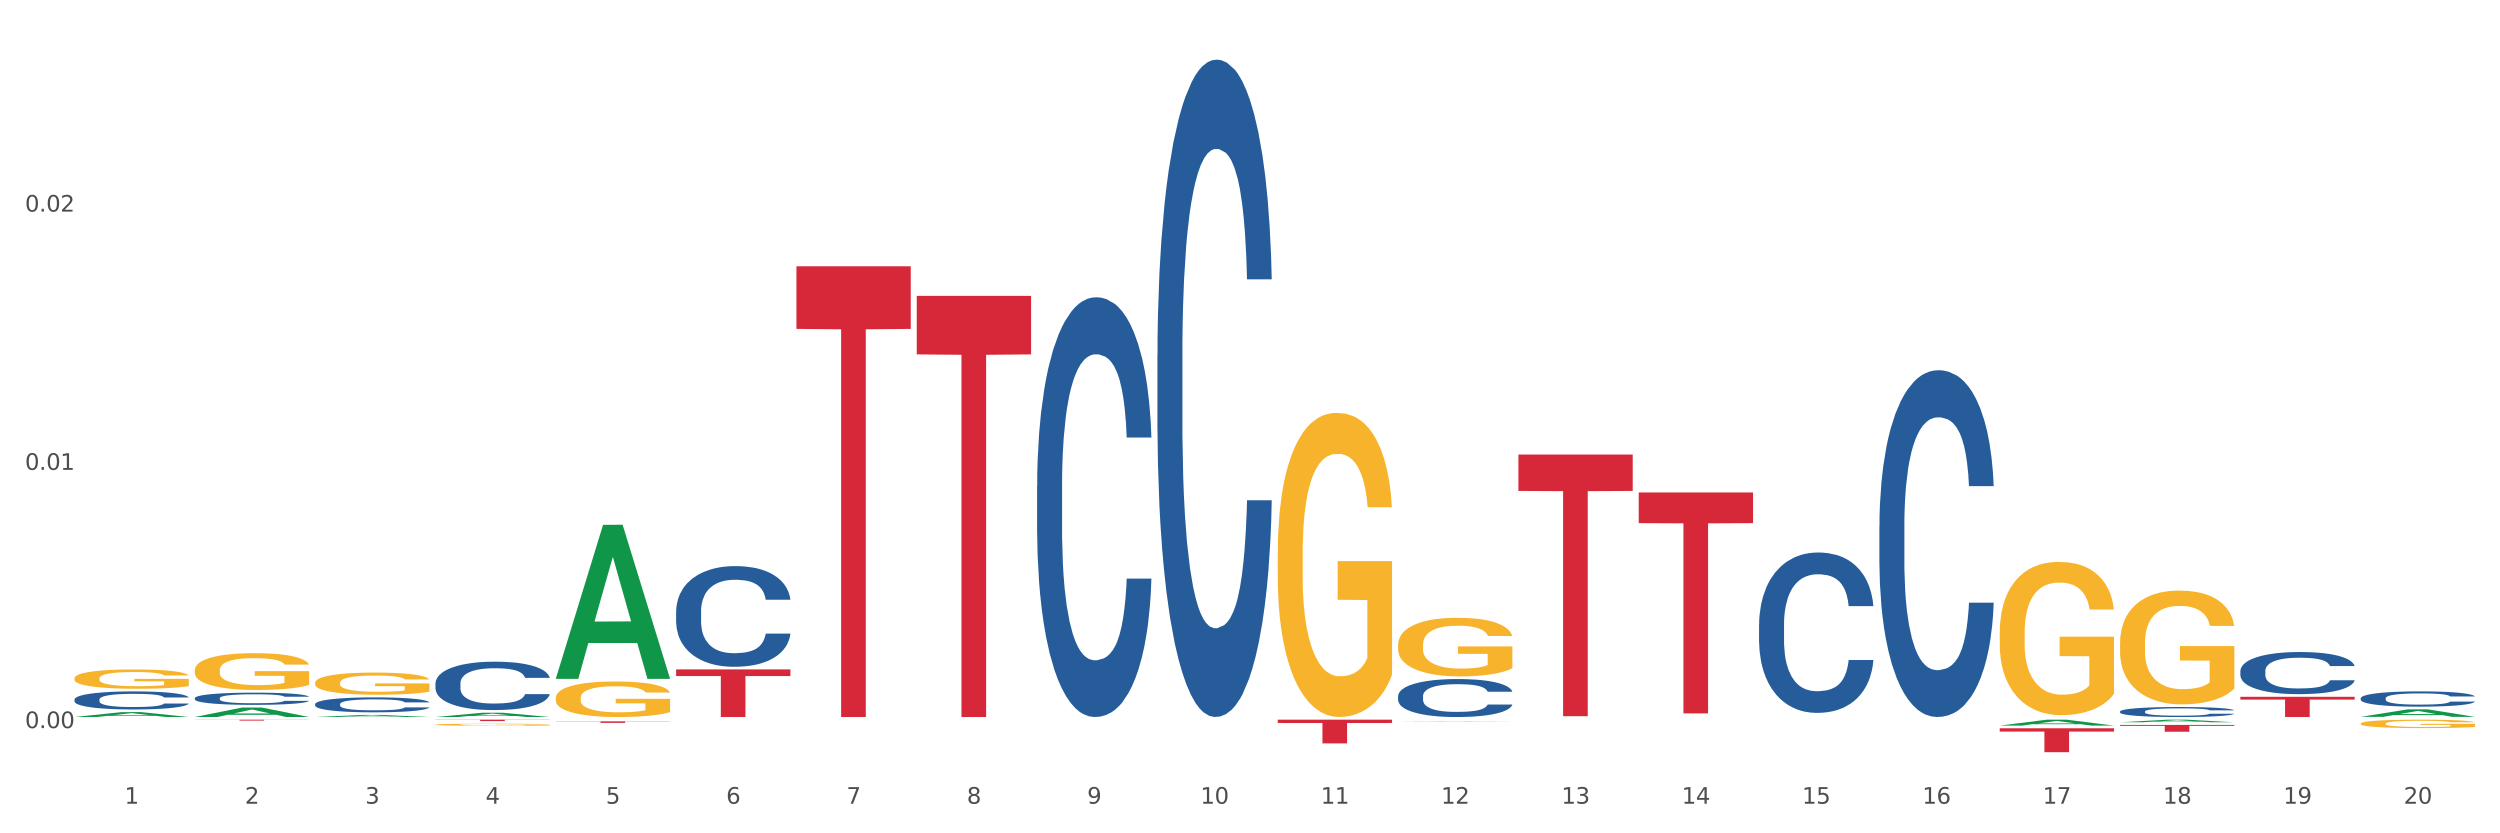 <?xml version="1.0" encoding="utf-8" standalone="no"?>
<!DOCTYPE svg PUBLIC "-//W3C//DTD SVG 1.1//EN"
  "http://www.w3.org/Graphics/SVG/1.1/DTD/svg11.dtd">
<svg xmlns:xlink="http://www.w3.org/1999/xlink" width="1080pt" height="360pt" viewBox="0 0 1080 360" xmlns="http://www.w3.org/2000/svg" version="1.1">
 <rect x="0" y="0" width="1080" height="360" fill="#333333" stroke="none"/>
 <defs>
  <style type="text/css">*{stroke-linejoin: round; stroke-linecap: butt}</style>
 </defs>
 <g id="figure_1">
  <g id="patch_1">
   <path d="M 0 360 
L 1080 360 
L 1080 0 
L 0 0 
z
" style="fill: #ffffff; stroke: #ffffff; stroke-linejoin: miter"/>
  </g>
  <g id="axes_1">
   <g id="matplotlib.axis_1">
    <g id="xtick_1">
     <g id="text_1">
      <!-- 1 -->
      <g style="fill: #4d4d4d" transform="translate(53.812 347.204) scale(0.096 -0.096)">
       <defs>
        <path id="DejaVuSans-31" d="M 794 531 
L 1825 531 
L 1825 4091 
L 703 3866 
L 703 4441 
L 1819 4666 
L 2450 4666 
L 2450 531 
L 3481 531 
L 3481 0 
L 794 0 
L 794 531 
z
" transform="scale(0.016)"/>
       </defs>
       <use xlink:href="#DejaVuSans-31"/>
      </g>
     </g>
    </g>
    <g id="xtick_2">
     <g id="text_2">
      <!-- 2 -->
      <g style="fill: #4d4d4d" transform="translate(105.793 347.204) scale(0.096 -0.096)">
       <defs>
        <path id="DejaVuSans-32" d="M 1228 531 
L 3431 531 
L 3431 0 
L 469 0 
L 469 531 
Q 828 903 1448 1529 
Q 2069 2156 2228 2338 
Q 2531 2678 2651 2914 
Q 2772 3150 2772 3378 
Q 2772 3750 2511 3984 
Q 2250 4219 1831 4219 
Q 1534 4219 1204 4116 
Q 875 4013 500 3803 
L 500 4441 
Q 881 4594 1212 4672 
Q 1544 4750 1819 4750 
Q 2544 4750 2975 4387 
Q 3406 4025 3406 3419 
Q 3406 3131 3298 2873 
Q 3191 2616 2906 2266 
Q 2828 2175 2409 1742 
Q 1991 1309 1228 531 
z
" transform="scale(0.016)"/>
       </defs>
       <use xlink:href="#DejaVuSans-32"/>
      </g>
     </g>
    </g>
    <g id="xtick_3">
     <g id="text_3">
      <!-- 3 -->
      <g style="fill: #4d4d4d" transform="translate(157.774 347.204) scale(0.096 -0.096)">
       <defs>
        <path id="DejaVuSans-33" d="M 2597 2516 
Q 3050 2419 3304 2112 
Q 3559 1806 3559 1356 
Q 3559 666 3084 287 
Q 2609 -91 1734 -91 
Q 1441 -91 1130 -33 
Q 819 25 488 141 
L 488 750 
Q 750 597 1062 519 
Q 1375 441 1716 441 
Q 2309 441 2620 675 
Q 2931 909 2931 1356 
Q 2931 1769 2642 2001 
Q 2353 2234 1838 2234 
L 1294 2234 
L 1294 2753 
L 1863 2753 
Q 2328 2753 2575 2939 
Q 2822 3125 2822 3475 
Q 2822 3834 2567 4026 
Q 2313 4219 1838 4219 
Q 1578 4219 1281 4162 
Q 984 4106 628 3988 
L 628 4550 
Q 988 4650 1302 4700 
Q 1616 4750 1894 4750 
Q 2613 4750 3031 4423 
Q 3450 4097 3450 3541 
Q 3450 3153 3228 2886 
Q 3006 2619 2597 2516 
z
" transform="scale(0.016)"/>
       </defs>
       <use xlink:href="#DejaVuSans-33"/>
      </g>
     </g>
    </g>
    <g id="xtick_4">
     <g id="text_4">
      <!-- 4 -->
      <g style="fill: #4d4d4d" transform="translate(209.756 347.204) scale(0.096 -0.096)">
       <defs>
        <path id="DejaVuSans-34" d="M 2419 4116 
L 825 1625 
L 2419 1625 
L 2419 4116 
z
M 2253 4666 
L 3047 4666 
L 3047 1625 
L 3713 1625 
L 3713 1100 
L 3047 1100 
L 3047 0 
L 2419 0 
L 2419 1100 
L 313 1100 
L 313 1709 
L 2253 4666 
z
" transform="scale(0.016)"/>
       </defs>
       <use xlink:href="#DejaVuSans-34"/>
      </g>
     </g>
    </g>
    <g id="xtick_5">
     <g id="text_5">
      <!-- 5 -->
      <g style="fill: #4d4d4d" transform="translate(261.737 347.204) scale(0.096 -0.096)">
       <defs>
        <path id="DejaVuSans-35" d="M 691 4666 
L 3169 4666 
L 3169 4134 
L 1269 4134 
L 1269 2991 
Q 1406 3038 1543 3061 
Q 1681 3084 1819 3084 
Q 2600 3084 3056 2656 
Q 3513 2228 3513 1497 
Q 3513 744 3044 326 
Q 2575 -91 1722 -91 
Q 1428 -91 1123 -41 
Q 819 9 494 109 
L 494 744 
Q 775 591 1075 516 
Q 1375 441 1709 441 
Q 2250 441 2565 725 
Q 2881 1009 2881 1497 
Q 2881 1984 2565 2268 
Q 2250 2553 1709 2553 
Q 1456 2553 1204 2497 
Q 953 2441 691 2322 
L 691 4666 
z
" transform="scale(0.016)"/>
       </defs>
       <use xlink:href="#DejaVuSans-35"/>
      </g>
     </g>
    </g>
    <g id="xtick_6">
     <g id="text_6">
      <!-- 6 -->
      <g style="fill: #4d4d4d" transform="translate(313.718 347.204) scale(0.096 -0.096)">
       <defs>
        <path id="DejaVuSans-36" d="M 2113 2584 
Q 1688 2584 1439 2293 
Q 1191 2003 1191 1497 
Q 1191 994 1439 701 
Q 1688 409 2113 409 
Q 2538 409 2786 701 
Q 3034 994 3034 1497 
Q 3034 2003 2786 2293 
Q 2538 2584 2113 2584 
z
M 3366 4563 
L 3366 3988 
Q 3128 4100 2886 4159 
Q 2644 4219 2406 4219 
Q 1781 4219 1451 3797 
Q 1122 3375 1075 2522 
Q 1259 2794 1537 2939 
Q 1816 3084 2150 3084 
Q 2853 3084 3261 2657 
Q 3669 2231 3669 1497 
Q 3669 778 3244 343 
Q 2819 -91 2113 -91 
Q 1303 -91 875 529 
Q 447 1150 447 2328 
Q 447 3434 972 4092 
Q 1497 4750 2381 4750 
Q 2619 4750 2861 4703 
Q 3103 4656 3366 4563 
z
" transform="scale(0.016)"/>
       </defs>
       <use xlink:href="#DejaVuSans-36"/>
      </g>
     </g>
    </g>
    <g id="xtick_7">
     <g id="text_7">
      <!-- 7 -->
      <g style="fill: #4d4d4d" transform="translate(365.699 347.204) scale(0.096 -0.096)">
       <defs>
        <path id="DejaVuSans-37" d="M 525 4666 
L 3525 4666 
L 3525 4397 
L 1831 0 
L 1172 0 
L 2766 4134 
L 525 4134 
L 525 4666 
z
" transform="scale(0.016)"/>
       </defs>
       <use xlink:href="#DejaVuSans-37"/>
      </g>
     </g>
    </g>
    <g id="xtick_8">
     <g id="text_8">
      <!-- 8 -->
      <g style="fill: #4d4d4d" transform="translate(417.68 347.204) scale(0.096 -0.096)">
       <defs>
        <path id="DejaVuSans-38" d="M 2034 2216 
Q 1584 2216 1326 1975 
Q 1069 1734 1069 1313 
Q 1069 891 1326 650 
Q 1584 409 2034 409 
Q 2484 409 2743 651 
Q 3003 894 3003 1313 
Q 3003 1734 2745 1975 
Q 2488 2216 2034 2216 
z
M 1403 2484 
Q 997 2584 770 2862 
Q 544 3141 544 3541 
Q 544 4100 942 4425 
Q 1341 4750 2034 4750 
Q 2731 4750 3128 4425 
Q 3525 4100 3525 3541 
Q 3525 3141 3298 2862 
Q 3072 2584 2669 2484 
Q 3125 2378 3379 2068 
Q 3634 1759 3634 1313 
Q 3634 634 3220 271 
Q 2806 -91 2034 -91 
Q 1263 -91 848 271 
Q 434 634 434 1313 
Q 434 1759 690 2068 
Q 947 2378 1403 2484 
z
M 1172 3481 
Q 1172 3119 1398 2916 
Q 1625 2713 2034 2713 
Q 2441 2713 2670 2916 
Q 2900 3119 2900 3481 
Q 2900 3844 2670 4047 
Q 2441 4250 2034 4250 
Q 1625 4250 1398 4047 
Q 1172 3844 1172 3481 
z
" transform="scale(0.016)"/>
       </defs>
       <use xlink:href="#DejaVuSans-38"/>
      </g>
     </g>
    </g>
    <g id="xtick_9">
     <g id="text_9">
      <!-- 9 -->
      <g style="fill: #4d4d4d" transform="translate(469.662 347.204) scale(0.096 -0.096)">
       <defs>
        <path id="DejaVuSans-39" d="M 703 97 
L 703 672 
Q 941 559 1184 500 
Q 1428 441 1663 441 
Q 2288 441 2617 861 
Q 2947 1281 2994 2138 
Q 2813 1869 2534 1725 
Q 2256 1581 1919 1581 
Q 1219 1581 811 2004 
Q 403 2428 403 3163 
Q 403 3881 828 4315 
Q 1253 4750 1959 4750 
Q 2769 4750 3195 4129 
Q 3622 3509 3622 2328 
Q 3622 1225 3098 567 
Q 2575 -91 1691 -91 
Q 1453 -91 1209 -44 
Q 966 3 703 97 
z
M 1959 2075 
Q 2384 2075 2632 2365 
Q 2881 2656 2881 3163 
Q 2881 3666 2632 3958 
Q 2384 4250 1959 4250 
Q 1534 4250 1286 3958 
Q 1038 3666 1038 3163 
Q 1038 2656 1286 2365 
Q 1534 2075 1959 2075 
z
" transform="scale(0.016)"/>
       </defs>
       <use xlink:href="#DejaVuSans-39"/>
      </g>
     </g>
    </g>
    <g id="xtick_10">
     <g id="text_10">
      <!-- 10 -->
      <g style="fill: #4d4d4d" transform="translate(518.589 347.204) scale(0.096 -0.096)">
       <defs>
        <path id="DejaVuSans-30" d="M 2034 4250 
Q 1547 4250 1301 3770 
Q 1056 3291 1056 2328 
Q 1056 1369 1301 889 
Q 1547 409 2034 409 
Q 2525 409 2770 889 
Q 3016 1369 3016 2328 
Q 3016 3291 2770 3770 
Q 2525 4250 2034 4250 
z
M 2034 4750 
Q 2819 4750 3233 4129 
Q 3647 3509 3647 2328 
Q 3647 1150 3233 529 
Q 2819 -91 2034 -91 
Q 1250 -91 836 529 
Q 422 1150 422 2328 
Q 422 3509 836 4129 
Q 1250 4750 2034 4750 
z
" transform="scale(0.016)"/>
       </defs>
       <use xlink:href="#DejaVuSans-31"/>
       <use xlink:href="#DejaVuSans-30" transform="translate(63.623 0)"/>
      </g>
     </g>
    </g>
    <g id="xtick_11">
     <g id="text_11">
      <!-- 11 -->
      <g style="fill: #4d4d4d" transform="translate(570.57 347.204) scale(0.096 -0.096)">
       <use xlink:href="#DejaVuSans-31"/>
       <use xlink:href="#DejaVuSans-31" transform="translate(63.623 0)"/>
      </g>
     </g>
    </g>
    <g id="xtick_12">
     <g id="text_12">
      <!-- 12 -->
      <g style="fill: #4d4d4d" transform="translate(622.551 347.204) scale(0.096 -0.096)">
       <use xlink:href="#DejaVuSans-31"/>
       <use xlink:href="#DejaVuSans-32" transform="translate(63.623 0)"/>
      </g>
     </g>
    </g>
    <g id="xtick_13">
     <g id="text_13">
      <!-- 13 -->
      <g style="fill: #4d4d4d" transform="translate(674.533 347.204) scale(0.096 -0.096)">
       <use xlink:href="#DejaVuSans-31"/>
       <use xlink:href="#DejaVuSans-33" transform="translate(63.623 0)"/>
      </g>
     </g>
    </g>
    <g id="xtick_14">
     <g id="text_14">
      <!-- 14 -->
      <g style="fill: #4d4d4d" transform="translate(726.514 347.204) scale(0.096 -0.096)">
       <use xlink:href="#DejaVuSans-31"/>
       <use xlink:href="#DejaVuSans-34" transform="translate(63.623 0)"/>
      </g>
     </g>
    </g>
    <g id="xtick_15">
     <g id="text_15">
      <!-- 15 -->
      <g style="fill: #4d4d4d" transform="translate(778.495 347.204) scale(0.096 -0.096)">
       <use xlink:href="#DejaVuSans-31"/>
       <use xlink:href="#DejaVuSans-35" transform="translate(63.623 0)"/>
      </g>
     </g>
    </g>
    <g id="xtick_16">
     <g id="text_16">
      <!-- 16 -->
      <g style="fill: #4d4d4d" transform="translate(830.476 347.204) scale(0.096 -0.096)">
       <use xlink:href="#DejaVuSans-31"/>
       <use xlink:href="#DejaVuSans-36" transform="translate(63.623 0)"/>
      </g>
     </g>
    </g>
    <g id="xtick_17">
     <g id="text_17">
      <!-- 17 -->
      <g style="fill: #4d4d4d" transform="translate(882.457 347.204) scale(0.096 -0.096)">
       <use xlink:href="#DejaVuSans-31"/>
       <use xlink:href="#DejaVuSans-37" transform="translate(63.623 0)"/>
      </g>
     </g>
    </g>
    <g id="xtick_18">
     <g id="text_18">
      <!-- 18 -->
      <g style="fill: #4d4d4d" transform="translate(934.439 347.204) scale(0.096 -0.096)">
       <use xlink:href="#DejaVuSans-31"/>
       <use xlink:href="#DejaVuSans-38" transform="translate(63.623 0)"/>
      </g>
     </g>
    </g>
    <g id="xtick_19">
     <g id="text_19">
      <!-- 19 -->
      <g style="fill: #4d4d4d" transform="translate(986.42 347.204) scale(0.096 -0.096)">
       <use xlink:href="#DejaVuSans-31"/>
       <use xlink:href="#DejaVuSans-39" transform="translate(63.623 0)"/>
      </g>
     </g>
    </g>
    <g id="xtick_20">
     <g id="text_20">
      <!-- 20 -->
      <g style="fill: #4d4d4d" transform="translate(1038.401 347.204) scale(0.096 -0.096)">
       <use xlink:href="#DejaVuSans-32"/>
       <use xlink:href="#DejaVuSans-30" transform="translate(63.623 0)"/>
      </g>
     </g>
    </g>
    <g id="xtick_21"/>
    <g id="xtick_22"/>
    <g id="xtick_23"/>
    <g id="xtick_24"/>
    <g id="xtick_25"/>
    <g id="xtick_26"/>
    <g id="xtick_27"/>
    <g id="xtick_28"/>
    <g id="xtick_29"/>
    <g id="xtick_30"/>
    <g id="xtick_31"/>
    <g id="xtick_32"/>
    <g id="xtick_33"/>
    <g id="xtick_34"/>
    <g id="xtick_35"/>
    <g id="xtick_36"/>
    <g id="xtick_37"/>
    <g id="xtick_38"/>
    <g id="xtick_39"/>
   </g>
   <g id="matplotlib.axis_2">
    <g id="ytick_1">
     <g id="text_21">
      <!-- 0.00 -->
      <g style="fill: #4d4d4d" transform="translate(10.8 314.543) scale(0.096 -0.096)">
       <defs>
        <path id="DejaVuSans-2e" d="M 684 794 
L 1344 794 
L 1344 0 
L 684 0 
L 684 794 
z
" transform="scale(0.016)"/>
       </defs>
       <use xlink:href="#DejaVuSans-30"/>
       <use xlink:href="#DejaVuSans-2e" transform="translate(63.623 0)"/>
       <use xlink:href="#DejaVuSans-30" transform="translate(95.41 0)"/>
       <use xlink:href="#DejaVuSans-30" transform="translate(159.033 0)"/>
      </g>
     </g>
    </g>
    <g id="ytick_2">
     <g id="text_22">
      <!-- 0.01 -->
      <g style="fill: #4d4d4d" transform="translate(10.8 202.978) scale(0.096 -0.096)">
       <use xlink:href="#DejaVuSans-30"/>
       <use xlink:href="#DejaVuSans-2e" transform="translate(63.623 0)"/>
       <use xlink:href="#DejaVuSans-30" transform="translate(95.41 0)"/>
       <use xlink:href="#DejaVuSans-31" transform="translate(159.033 0)"/>
      </g>
     </g>
    </g>
    <g id="ytick_3">
     <g id="text_23">
      <!-- 0.02 -->
      <g style="fill: #4d4d4d" transform="translate(10.8 91.414) scale(0.096 -0.096)">
       <use xlink:href="#DejaVuSans-30"/>
       <use xlink:href="#DejaVuSans-2e" transform="translate(63.623 0)"/>
       <use xlink:href="#DejaVuSans-30" transform="translate(95.41 0)"/>
       <use xlink:href="#DejaVuSans-32" transform="translate(159.033 0)"/>
      </g>
     </g>
    </g>
    <g id="ytick_4"/>
    <g id="ytick_5"/>
    <g id="ytick_6"/>
   </g>
   <g id="PolyCollection_1">
    <path d="M 32.175 309.751 
L 32.226 309.749 
L 52.59 307.628 
L 61.041 307.626 
L 81.557 309.755 
L 71.783 309.755 
L 67.353 309.259 
L 46.328 309.259 
L 46.175 309.267 
L 41.899 309.755 
L 32.175 309.755 
L 32.175 309.751 
L 48.975 308.963 
L 64.706 308.961 
L 56.917 308.08 
L 56.815 308.076 
L 56.713 308.082 
L 48.924 308.961 
L 48.975 308.963 
L 32.175 309.751 
z
" clip-path="url(#pc4679cc3b1)" style="fill: #109648"/>
    <path d="M 292.081 289.193 
L 341.463 289.193 
L 341.463 292.051 
L 322.038 292.07 
L 322.038 309.755 
L 311.389 309.755 
L 311.389 292.07 
L 292.081 292.051 
L 292.081 289.213 
L 292.081 289.193 
z
" clip-path="url(#pc4679cc3b1)" style="fill: #d62839"/>
    <path d="M 240.1 311.616 
L 289.482 311.616 
L 289.482 311.71 
L 270.057 311.711 
L 270.057 312.291 
L 259.408 312.291 
L 259.408 311.711 
L 240.1 311.71 
L 240.1 311.617 
L 240.1 311.616 
z
" clip-path="url(#pc4679cc3b1)" style="fill: #d62839"/>
    <path d="M 915.855 312.031 
L 915.906 312.03 
L 936.27 310.896 
L 944.721 310.895 
L 965.238 312.033 
L 955.463 312.033 
L 951.034 311.768 
L 930.008 311.768 
L 929.856 311.772 
L 925.579 312.033 
L 915.855 312.033 
L 915.855 312.031 
L 932.656 311.61 
L 948.387 311.609 
L 940.597 311.138 
L 940.496 311.136 
L 940.394 311.139 
L 932.605 311.609 
L 932.656 311.61 
L 915.855 312.031 
z
" clip-path="url(#pc4679cc3b1)" style="fill: #109648"/>
    <path d="M 1019.818 309.683 
L 1019.869 309.68 
L 1040.233 306.424 
L 1048.684 306.421 
L 1069.2 309.69 
L 1059.425 309.69 
L 1054.996 308.928 
L 1033.971 308.928 
L 1033.818 308.941 
L 1029.542 309.69 
L 1019.818 309.69 
L 1019.818 309.683 
L 1036.618 308.474 
L 1052.349 308.471 
L 1044.56 307.117 
L 1044.458 307.111 
L 1044.356 307.121 
L 1036.567 308.471 
L 1036.618 308.474 
L 1019.818 309.683 
z
" clip-path="url(#pc4679cc3b1)" style="fill: #109648"/>
    <path d="M 32.175 293.057 
L 32.233 293.049 
L 32.233 292.775 
L 32.35 292.538 
L 32.933 291.967 
L 33.807 291.494 
L 34.449 291.242 
L 35.09 291.037 
L 35.848 290.831 
L 36.781 290.617 
L 38.472 290.305 
L 39.521 290.145 
L 40.804 289.977 
L 43.136 289.733 
L 44.827 289.596 
L 46.576 289.481 
L 49.433 289.344 
L 51.298 289.283 
L 53.28 289.237 
L 55.671 289.207 
L 57.478 289.199 
L 61.443 289.222 
L 64.824 289.291 
L 66.457 289.344 
L 68.556 289.436 
L 69.663 289.497 
L 71.471 289.619 
L 73.337 289.779 
L 74.619 289.916 
L 76.543 290.175 
L 78.001 290.434 
L 79.342 290.755 
L 80.041 290.976 
L 80.566 291.181 
L 81.032 291.418 
L 81.499 291.791 
L 71.004 291.791 
L 70.596 291.525 
L 69.955 291.273 
L 69.022 291.029 
L 68.206 290.877 
L 66.807 290.686 
L 65.524 290.564 
L 64.183 290.472 
L 62.551 290.396 
L 61.268 290.358 
L 59.461 290.328 
L 55.904 290.335 
L 53.514 290.396 
L 51.881 290.472 
L 50.832 290.541 
L 49.899 290.617 
L 48.849 290.724 
L 47.625 290.884 
L 46.751 291.029 
L 45.876 291.212 
L 45.176 291.395 
L 44.535 291.608 
L 44.01 291.837 
L 43.602 292.073 
L 43.252 292.363 
L 42.961 292.843 
L 42.961 293.888 
L 43.078 294.124 
L 43.369 294.437 
L 43.719 294.673 
L 44.302 294.955 
L 44.827 295.146 
L 45.818 295.42 
L 46.926 295.649 
L 47.8 295.794 
L 48.675 295.916 
L 50.19 296.083 
L 51.881 296.221 
L 53.339 296.304 
L 55.321 296.381 
L 56.662 296.411 
L 57.828 296.426 
L 60.685 296.426 
L 62.725 296.404 
L 64.999 296.35 
L 66.748 296.282 
L 68.206 296.198 
L 69.838 296.06 
L 70.888 295.931 
L 70.888 294.338 
L 58.061 294.33 
L 58.061 293.27 
L 81.557 293.27 
L 81.557 296.381 
L 80.566 296.541 
L 79.458 296.686 
L 78.292 296.815 
L 76.543 296.975 
L 74.444 297.128 
L 72.579 297.234 
L 70.596 297.326 
L 68.264 297.41 
L 65.232 297.486 
L 63.367 297.517 
L 61.035 297.539 
L 58.294 297.547 
L 55.904 297.532 
L 53.572 297.494 
L 51.123 297.425 
L 48.733 297.326 
L 46.926 297.227 
L 45.118 297.105 
L 43.194 296.945 
L 41.678 296.792 
L 40.512 296.655 
L 39.23 296.48 
L 37.83 296.251 
L 36.781 296.045 
L 35.848 295.832 
L 34.857 295.557 
L 34.157 295.321 
L 33.458 295.024 
L 33.05 294.803 
L 32.583 294.46 
L 32.233 293.979 
L 32.175 293.057 
z
" clip-path="url(#pc4679cc3b1)" style="fill: #f7b32b"/>
    <path d="M 707.931 212.732 
L 757.313 212.732 
L 757.313 225.997 
L 737.888 226.087 
L 737.888 308.188 
L 727.239 308.188 
L 727.239 226.087 
L 707.931 225.997 
L 707.931 212.821 
L 707.931 212.732 
z
" clip-path="url(#pc4679cc3b1)" style="fill: #d62839"/>
    <path d="M 863.874 314.599 
L 913.256 314.599 
L 913.256 316.037 
L 893.831 316.047 
L 893.831 324.95 
L 883.182 324.95 
L 883.182 316.047 
L 863.874 316.037 
L 863.874 314.609 
L 863.874 314.599 
z
" clip-path="url(#pc4679cc3b1)" style="fill: #d62839"/>
    <path d="M 240.1 293.145 
L 240.151 293.082 
L 260.514 226.74 
L 268.965 226.677 
L 289.482 293.27 
L 279.707 293.27 
L 275.278 277.763 
L 254.253 277.763 
L 254.1 278.013 
L 249.824 293.27 
L 240.1 293.27 
L 240.1 293.145 
L 256.9 268.509 
L 272.631 268.446 
L 264.842 240.871 
L 264.74 240.746 
L 264.638 240.934 
L 256.849 268.446 
L 256.9 268.509 
L 240.1 293.145 
z
" clip-path="url(#pc4679cc3b1)" style="fill: #109648"/>
    <path d="M 603.968 311.842 
L 604.019 311.842 
L 624.383 311.726 
L 632.834 311.726 
L 653.35 311.842 
L 643.576 311.842 
L 639.147 311.815 
L 618.121 311.815 
L 617.968 311.816 
L 613.692 311.842 
L 603.968 311.842 
L 603.968 311.842 
L 620.768 311.799 
L 636.499 311.799 
L 628.71 311.751 
L 628.608 311.751 
L 628.507 311.751 
L 620.717 311.799 
L 620.768 311.799 
L 603.968 311.842 
z
" clip-path="url(#pc4679cc3b1)" style="fill: #109648"/>
    <path d="M 863.874 313.454 
L 863.925 313.451 
L 884.289 310.898 
L 892.74 310.895 
L 913.256 313.459 
L 903.482 313.459 
L 899.053 312.862 
L 878.027 312.862 
L 877.874 312.871 
L 873.598 313.459 
L 863.874 313.459 
L 863.874 313.454 
L 880.674 312.505 
L 896.405 312.503 
L 888.616 311.442 
L 888.514 311.437 
L 888.413 311.444 
L 880.623 312.503 
L 880.674 312.505 
L 863.874 313.454 
z
" clip-path="url(#pc4679cc3b1)" style="fill: #109648"/>
    <path d="M 84.156 289.529 
L 84.215 289.515 
L 84.215 288.992 
L 84.331 288.542 
L 84.914 287.453 
L 85.789 286.553 
L 86.43 286.074 
L 87.071 285.682 
L 87.829 285.29 
L 88.762 284.884 
L 90.453 284.288 
L 91.502 283.984 
L 92.785 283.664 
L 95.117 283.2 
L 96.808 282.938 
L 98.557 282.721 
L 101.414 282.459 
L 103.279 282.343 
L 105.262 282.256 
L 107.652 282.198 
L 109.459 282.183 
L 113.424 282.227 
L 116.806 282.358 
L 118.438 282.459 
L 120.537 282.633 
L 121.645 282.75 
L 123.452 282.982 
L 125.318 283.287 
L 126.6 283.548 
L 128.524 284.042 
L 129.982 284.535 
L 131.323 285.145 
L 132.022 285.566 
L 132.547 285.958 
L 133.014 286.408 
L 133.48 287.119 
L 122.986 287.119 
L 122.577 286.611 
L 121.936 286.132 
L 121.003 285.668 
L 120.187 285.377 
L 118.788 285.014 
L 117.505 284.782 
L 116.164 284.608 
L 114.532 284.463 
L 113.249 284.39 
L 111.442 284.332 
L 107.885 284.346 
L 105.495 284.463 
L 103.862 284.608 
L 102.813 284.738 
L 101.88 284.884 
L 100.831 285.087 
L 99.606 285.392 
L 98.732 285.668 
L 97.857 286.016 
L 97.158 286.364 
L 96.516 286.771 
L 95.992 287.206 
L 95.583 287.656 
L 95.234 288.208 
L 94.942 289.123 
L 94.942 291.111 
L 95.059 291.561 
L 95.35 292.157 
L 95.7 292.607 
L 96.283 293.144 
L 96.808 293.507 
L 97.799 294.029 
L 98.907 294.465 
L 99.781 294.741 
L 100.656 294.973 
L 102.172 295.292 
L 103.862 295.554 
L 105.32 295.713 
L 107.302 295.859 
L 108.643 295.917 
L 109.809 295.946 
L 112.666 295.946 
L 114.707 295.902 
L 116.98 295.801 
L 118.73 295.67 
L 120.187 295.51 
L 121.82 295.249 
L 122.869 295.002 
L 122.869 291.968 
L 110.042 291.953 
L 110.042 289.936 
L 133.538 289.936 
L 133.538 295.859 
L 132.547 296.163 
L 131.439 296.439 
L 130.273 296.686 
L 128.524 296.991 
L 126.425 297.281 
L 124.56 297.485 
L 122.577 297.659 
L 120.245 297.818 
L 117.214 297.964 
L 115.348 298.022 
L 113.016 298.065 
L 110.276 298.08 
L 107.885 298.051 
L 105.553 297.978 
L 103.104 297.847 
L 100.714 297.659 
L 98.907 297.47 
L 97.099 297.238 
L 95.175 296.933 
L 93.659 296.643 
L 92.493 296.381 
L 91.211 296.047 
L 89.812 295.612 
L 88.762 295.22 
L 87.829 294.813 
L 86.838 294.291 
L 86.138 293.841 
L 85.439 293.275 
L 85.031 292.854 
L 84.564 292.2 
L 84.215 291.286 
L 84.156 289.529 
z
" clip-path="url(#pc4679cc3b1)" style="fill: #f7b32b"/>
    <path d="M 188.119 309.751 
L 188.17 309.75 
L 208.533 307.891 
L 216.984 307.89 
L 237.501 309.755 
L 227.726 309.755 
L 223.297 309.321 
L 202.271 309.321 
L 202.119 309.328 
L 197.842 309.755 
L 188.119 309.755 
L 188.119 309.751 
L 204.919 309.061 
L 220.65 309.06 
L 212.861 308.287 
L 212.759 308.284 
L 212.657 308.289 
L 204.868 309.06 
L 204.919 309.061 
L 188.119 309.751 
z
" clip-path="url(#pc4679cc3b1)" style="fill: #109648"/>
    <path d="M 396.043 127.817 
L 445.426 127.817 
L 445.426 153.101 
L 426 153.272 
L 426 309.755 
L 415.352 309.755 
L 415.352 153.272 
L 396.043 153.101 
L 396.043 127.988 
L 396.043 127.817 
z
" clip-path="url(#pc4679cc3b1)" style="fill: #d62839"/>
    <path d="M 344.062 115.022 
L 393.444 115.022 
L 393.444 142.084 
L 374.019 142.267 
L 374.019 309.755 
L 363.37 309.755 
L 363.37 142.267 
L 344.062 142.084 
L 344.062 115.205 
L 344.062 115.022 
z
" clip-path="url(#pc4679cc3b1)" style="fill: #d62839"/>
    <path d="M 551.987 310.895 
L 601.369 310.895 
L 601.369 312.321 
L 581.944 312.33 
L 581.944 321.152 
L 571.295 321.152 
L 571.295 312.33 
L 551.987 312.321 
L 551.987 310.905 
L 551.987 310.895 
z
" clip-path="url(#pc4679cc3b1)" style="fill: #d62839"/>
    <path d="M 655.949 196.367 
L 705.332 196.367 
L 705.332 212.073 
L 685.906 212.179 
L 685.906 309.387 
L 675.258 309.387 
L 675.258 212.179 
L 655.949 212.073 
L 655.949 196.473 
L 655.949 196.367 
z
" clip-path="url(#pc4679cc3b1)" style="fill: #d62839"/>
    <path d="M 188.119 310.895 
L 237.501 310.895 
L 237.501 310.98 
L 218.076 310.98 
L 218.076 311.504 
L 207.427 311.504 
L 207.427 310.98 
L 188.119 310.98 
L 188.119 310.896 
L 188.119 310.895 
z
" clip-path="url(#pc4679cc3b1)" style="fill: #d62839"/>
    <path d="M 84.156 310.895 
L 133.538 310.895 
L 133.538 310.952 
L 114.113 310.952 
L 114.113 311.303 
L 103.464 311.303 
L 103.464 310.952 
L 84.156 310.952 
L 84.156 310.896 
L 84.156 310.895 
z
" clip-path="url(#pc4679cc3b1)" style="fill: #d62839"/>
    <path d="M 811.893 227.242 
L 811.951 227.105 
L 811.951 223.275 
L 812.127 218.076 
L 812.769 208.499 
L 813.586 201.248 
L 814.987 192.765 
L 815.746 189.208 
L 816.738 185.241 
L 818.781 178.81 
L 821.116 173.338 
L 822.75 170.328 
L 823.976 168.413 
L 826.719 164.992 
L 828.295 163.487 
L 829.93 162.256 
L 831.331 161.435 
L 833.666 160.477 
L 835.533 160.067 
L 837.693 159.93 
L 839.503 160.067 
L 841.896 160.614 
L 845.398 162.256 
L 846.741 163.214 
L 848.55 164.855 
L 850.418 167.044 
L 851.936 169.233 
L 853.687 172.38 
L 855.496 176.485 
L 857.248 181.683 
L 858.473 186.472 
L 859.466 191.534 
L 860.341 197.691 
L 860.983 204.394 
L 861.275 210.004 
L 850.593 210.004 
L 850.301 204.942 
L 849.718 199.469 
L 849.134 195.775 
L 848.492 192.765 
L 847.5 189.345 
L 846.624 187.156 
L 845.165 184.556 
L 843.822 182.915 
L 842.713 181.957 
L 841.371 181.136 
L 838.51 180.315 
L 836.467 180.315 
L 835.183 180.589 
L 833.607 181.273 
L 832.265 182.231 
L 830.689 183.872 
L 829.463 185.651 
L 828.237 187.977 
L 827.537 189.619 
L 826.486 192.628 
L 825.785 195.091 
L 824.851 199.332 
L 824.326 202.342 
L 823.392 210.141 
L 822.984 215.887 
L 822.808 219.854 
L 822.692 224.232 
L 822.692 245.575 
L 823.042 255.152 
L 823.334 259.256 
L 823.801 263.908 
L 824.676 269.928 
L 825.961 275.811 
L 827.303 280.052 
L 828.412 282.651 
L 829.463 284.567 
L 830.513 286.072 
L 831.798 287.44 
L 832.848 288.261 
L 834.424 289.082 
L 836.292 289.492 
L 837.752 289.492 
L 840.728 288.808 
L 842.071 288.124 
L 843.355 287.166 
L 844.756 285.661 
L 845.865 284.02 
L 846.507 282.788 
L 847.558 280.189 
L 848.375 277.453 
L 849.076 274.306 
L 849.543 271.57 
L 850.068 267.465 
L 850.476 262.814 
L 850.593 260.351 
L 861.275 260.351 
L 861.042 265.276 
L 860.633 270.065 
L 859.816 276.495 
L 859.174 280.189 
L 858.182 284.704 
L 857.131 288.534 
L 855.672 292.776 
L 854.329 295.922 
L 852.928 298.659 
L 851.41 301.121 
L 848.667 304.542 
L 847.675 305.499 
L 845.573 307.141 
L 843.939 308.099 
L 841.546 309.056 
L 839.094 309.604 
L 836.526 309.74 
L 834.249 309.467 
L 831.739 308.646 
L 830.163 307.825 
L 828.412 306.594 
L 826.369 304.678 
L 824.443 302.353 
L 822.633 299.616 
L 820.941 296.47 
L 819.365 292.912 
L 817.322 287.029 
L 815.804 281.283 
L 814.695 275.948 
L 813.936 271.433 
L 813.177 265.687 
L 812.769 261.719 
L 812.127 252.142 
L 811.893 243.249 
L 811.893 227.242 
z
" clip-path="url(#pc4679cc3b1)" style="fill: #255c99"/>
    <path d="M 759.912 269.811 
L 759.97 269.748 
L 759.97 267.976 
L 760.145 265.571 
L 760.787 261.142 
L 761.605 257.788 
L 763.006 253.865 
L 763.764 252.22 
L 764.757 250.385 
L 766.8 247.411 
L 769.135 244.88 
L 770.769 243.487 
L 771.995 242.602 
L 774.738 241.02 
L 776.314 240.324 
L 777.949 239.754 
L 779.349 239.374 
L 781.684 238.931 
L 783.552 238.742 
L 785.712 238.678 
L 787.521 238.742 
L 789.915 238.995 
L 793.417 239.754 
L 794.76 240.197 
L 796.569 240.956 
L 798.437 241.969 
L 799.955 242.981 
L 801.706 244.437 
L 803.515 246.335 
L 805.266 248.739 
L 806.492 250.954 
L 807.484 253.296 
L 808.36 256.143 
L 809.002 259.244 
L 809.294 261.838 
L 798.612 261.838 
L 798.32 259.497 
L 797.736 256.966 
L 797.153 255.257 
L 796.511 253.865 
L 795.518 252.283 
L 794.643 251.271 
L 793.183 250.068 
L 791.841 249.309 
L 790.732 248.866 
L 789.389 248.486 
L 786.529 248.107 
L 784.486 248.107 
L 783.202 248.233 
L 781.626 248.55 
L 780.283 248.993 
L 778.707 249.752 
L 777.482 250.575 
L 776.256 251.65 
L 775.555 252.41 
L 774.505 253.802 
L 773.804 254.941 
L 772.87 256.902 
L 772.345 258.294 
L 771.411 261.901 
L 771.002 264.559 
L 770.827 266.394 
L 770.711 268.419 
L 770.711 278.29 
L 771.061 282.72 
L 771.353 284.618 
L 771.82 286.77 
L 772.695 289.554 
L 773.979 292.275 
L 775.322 294.236 
L 776.431 295.439 
L 777.482 296.325 
L 778.532 297.021 
L 779.816 297.653 
L 780.867 298.033 
L 782.443 298.413 
L 784.311 298.603 
L 785.77 298.603 
L 788.747 298.286 
L 790.09 297.97 
L 791.374 297.527 
L 792.775 296.831 
L 793.884 296.072 
L 794.526 295.502 
L 795.577 294.3 
L 796.394 293.034 
L 797.094 291.579 
L 797.561 290.313 
L 798.087 288.415 
L 798.495 286.263 
L 798.612 285.124 
L 809.294 285.124 
L 809.061 287.402 
L 808.652 289.617 
L 807.835 292.591 
L 807.193 294.3 
L 806.2 296.388 
L 805.15 298.16 
L 803.69 300.121 
L 802.348 301.577 
L 800.947 302.842 
L 799.429 303.981 
L 796.686 305.563 
L 795.693 306.006 
L 793.592 306.766 
L 791.958 307.208 
L 789.564 307.651 
L 787.113 307.905 
L 784.545 307.968 
L 782.268 307.841 
L 779.758 307.462 
L 778.182 307.082 
L 776.431 306.512 
L 774.388 305.627 
L 772.462 304.551 
L 770.652 303.285 
L 768.959 301.83 
L 767.383 300.185 
L 765.34 297.464 
L 763.823 294.806 
L 762.714 292.338 
L 761.955 290.25 
L 761.196 287.592 
L 760.787 285.757 
L 760.145 281.328 
L 759.912 277.215 
L 759.912 269.811 
z
" clip-path="url(#pc4679cc3b1)" style="fill: #255c99"/>
    <path d="M 915.855 313.173 
L 965.238 313.173 
L 965.238 313.582 
L 945.812 313.585 
L 945.812 316.114 
L 935.164 316.114 
L 935.164 313.585 
L 915.855 313.582 
L 915.855 313.176 
L 915.855 313.173 
z
" clip-path="url(#pc4679cc3b1)" style="fill: #d62839"/>
    <path d="M 188.119 313.06 
L 188.177 313.059 
L 188.177 313.029 
L 188.294 313.004 
L 188.877 312.942 
L 189.751 312.891 
L 190.392 312.864 
L 191.034 312.842 
L 191.792 312.82 
L 192.725 312.797 
L 194.415 312.763 
L 195.465 312.746 
L 196.747 312.728 
L 199.079 312.702 
L 200.77 312.687 
L 202.519 312.675 
L 205.376 312.66 
L 207.242 312.653 
L 209.224 312.648 
L 211.614 312.645 
L 213.422 312.644 
L 217.386 312.647 
L 220.768 312.654 
L 222.4 312.66 
L 224.499 312.67 
L 225.607 312.676 
L 227.414 312.689 
L 229.28 312.707 
L 230.563 312.722 
L 232.487 312.749 
L 233.944 312.777 
L 235.285 312.812 
L 235.985 312.836 
L 236.51 312.858 
L 236.976 312.883 
L 237.442 312.923 
L 226.948 312.923 
L 226.54 312.895 
L 225.899 312.868 
L 224.966 312.841 
L 224.149 312.825 
L 222.75 312.804 
L 221.468 312.791 
L 220.127 312.781 
L 218.494 312.773 
L 217.212 312.769 
L 215.404 312.766 
L 211.848 312.767 
L 209.457 312.773 
L 207.825 312.781 
L 206.775 312.789 
L 205.843 312.797 
L 204.793 312.809 
L 203.569 312.826 
L 202.694 312.841 
L 201.82 312.861 
L 201.12 312.881 
L 200.479 312.904 
L 199.954 312.928 
L 199.546 312.954 
L 199.196 312.985 
L 198.905 313.037 
L 198.905 313.149 
L 199.021 313.175 
L 199.313 313.208 
L 199.662 313.234 
L 200.246 313.264 
L 200.77 313.285 
L 201.761 313.314 
L 202.869 313.339 
L 203.744 313.354 
L 204.618 313.368 
L 206.134 313.386 
L 207.825 313.4 
L 209.282 313.409 
L 211.265 313.418 
L 212.606 313.421 
L 213.772 313.423 
L 216.628 313.423 
L 218.669 313.42 
L 220.943 313.414 
L 222.692 313.407 
L 224.149 313.398 
L 225.782 313.383 
L 226.831 313.369 
L 226.831 313.198 
L 214.005 313.197 
L 214.005 313.083 
L 237.501 313.083 
L 237.501 313.418 
L 236.51 313.435 
L 235.402 313.451 
L 234.236 313.465 
L 232.487 313.482 
L 230.388 313.498 
L 228.522 313.51 
L 226.54 313.52 
L 224.208 313.529 
L 221.176 313.537 
L 219.31 313.54 
L 216.978 313.543 
L 214.238 313.543 
L 211.848 313.542 
L 209.516 313.538 
L 207.067 313.53 
L 204.676 313.52 
L 202.869 313.509 
L 201.062 313.496 
L 199.138 313.478 
L 197.622 313.462 
L 196.456 313.447 
L 195.173 313.428 
L 193.774 313.404 
L 192.725 313.382 
L 191.792 313.359 
L 190.801 313.329 
L 190.101 313.304 
L 189.401 313.272 
L 188.993 313.248 
L 188.527 313.211 
L 188.177 313.159 
L 188.119 313.06 
z
" clip-path="url(#pc4679cc3b1)" style="fill: #f7b32b"/>
    <path d="M 32.175 302.191 
L 32.233 302.184 
L 32.233 301.985 
L 32.408 301.714 
L 33.051 301.216 
L 33.868 300.838 
L 35.269 300.397 
L 36.028 300.212 
L 37.02 300.005 
L 39.063 299.67 
L 41.398 299.385 
L 43.032 299.229 
L 44.258 299.129 
L 47.001 298.951 
L 48.577 298.873 
L 50.212 298.809 
L 51.613 298.766 
L 53.948 298.716 
L 55.815 298.695 
L 57.975 298.688 
L 59.785 298.695 
L 62.178 298.723 
L 65.68 298.809 
L 67.023 298.858 
L 68.832 298.944 
L 70.7 299.058 
L 72.218 299.172 
L 73.969 299.336 
L 75.778 299.549 
L 77.53 299.82 
L 78.755 300.069 
L 79.748 300.333 
L 80.623 300.653 
L 81.265 301.002 
L 81.557 301.294 
L 70.875 301.294 
L 70.583 301.03 
L 70 300.746 
L 69.416 300.553 
L 68.774 300.397 
L 67.782 300.219 
L 66.906 300.105 
L 65.447 299.969 
L 64.104 299.884 
L 62.995 299.834 
L 61.653 299.791 
L 58.792 299.749 
L 56.749 299.749 
L 55.465 299.763 
L 53.889 299.798 
L 52.547 299.848 
L 50.971 299.934 
L 49.745 300.026 
L 48.519 300.147 
L 47.819 300.233 
L 46.768 300.39 
L 46.067 300.518 
L 45.133 300.738 
L 44.608 300.895 
L 43.674 301.301 
L 43.266 301.6 
L 43.09 301.807 
L 42.974 302.035 
L 42.974 303.145 
L 43.324 303.644 
L 43.616 303.858 
L 44.083 304.1 
L 44.958 304.413 
L 46.242 304.719 
L 47.585 304.94 
L 48.694 305.075 
L 49.745 305.175 
L 50.795 305.253 
L 52.08 305.325 
L 53.13 305.367 
L 54.706 305.41 
L 56.574 305.431 
L 58.033 305.431 
L 61.01 305.396 
L 62.353 305.36 
L 63.637 305.31 
L 65.038 305.232 
L 66.147 305.146 
L 66.789 305.082 
L 67.84 304.947 
L 68.657 304.805 
L 69.358 304.641 
L 69.825 304.498 
L 70.35 304.285 
L 70.758 304.043 
L 70.875 303.915 
L 81.557 303.915 
L 81.324 304.171 
L 80.915 304.42 
L 80.098 304.755 
L 79.456 304.947 
L 78.463 305.182 
L 77.413 305.381 
L 75.953 305.602 
L 74.611 305.766 
L 73.21 305.908 
L 71.692 306.037 
L 68.949 306.215 
L 67.957 306.265 
L 65.855 306.35 
L 64.221 306.4 
L 61.828 306.45 
L 59.376 306.478 
L 56.808 306.485 
L 54.531 306.471 
L 52.021 306.428 
L 50.445 306.386 
L 48.694 306.321 
L 46.651 306.222 
L 44.725 306.101 
L 42.915 305.958 
L 41.223 305.795 
L 39.647 305.609 
L 37.604 305.303 
L 36.086 305.004 
L 34.977 304.726 
L 34.218 304.491 
L 33.459 304.192 
L 33.051 303.986 
L 32.408 303.487 
L 32.175 303.024 
L 32.175 302.191 
z
" clip-path="url(#pc4679cc3b1)" style="fill: #255c99"/>
    <path d="M 84.156 301.595 
L 84.215 301.59 
L 84.215 301.455 
L 84.39 301.272 
L 85.032 300.934 
L 85.849 300.678 
L 87.25 300.379 
L 88.009 300.253 
L 89.001 300.113 
L 91.044 299.886 
L 93.379 299.693 
L 95.013 299.587 
L 96.239 299.52 
L 98.983 299.399 
L 100.559 299.346 
L 102.193 299.302 
L 103.594 299.273 
L 105.929 299.24 
L 107.797 299.225 
L 109.956 299.22 
L 111.766 299.225 
L 114.159 299.244 
L 117.661 299.302 
L 119.004 299.336 
L 120.813 299.394 
L 122.681 299.471 
L 124.199 299.548 
L 125.95 299.659 
L 127.76 299.804 
L 129.511 299.988 
L 130.737 300.157 
L 131.729 300.335 
L 132.604 300.552 
L 133.246 300.789 
L 133.538 300.987 
L 122.856 300.987 
L 122.565 300.808 
L 121.981 300.615 
L 121.397 300.485 
L 120.755 300.379 
L 119.763 300.258 
L 118.887 300.181 
L 117.428 300.089 
L 116.085 300.031 
L 114.976 299.997 
L 113.634 299.968 
L 110.774 299.939 
L 108.731 299.939 
L 107.446 299.949 
L 105.87 299.973 
L 104.528 300.007 
L 102.952 300.065 
L 101.726 300.128 
L 100.5 300.21 
L 99.8 300.268 
L 98.749 300.374 
L 98.049 300.461 
L 97.115 300.61 
L 96.589 300.717 
L 95.655 300.992 
L 95.247 301.194 
L 95.072 301.334 
L 94.955 301.489 
L 94.955 302.242 
L 95.305 302.58 
L 95.597 302.725 
L 96.064 302.889 
L 96.94 303.101 
L 98.224 303.309 
L 99.566 303.458 
L 100.675 303.55 
L 101.726 303.618 
L 102.777 303.671 
L 104.061 303.719 
L 105.112 303.748 
L 106.688 303.777 
L 108.555 303.791 
L 110.015 303.791 
L 112.992 303.767 
L 114.334 303.743 
L 115.618 303.709 
L 117.019 303.656 
L 118.128 303.598 
L 118.77 303.555 
L 119.821 303.463 
L 120.638 303.367 
L 121.339 303.256 
L 121.806 303.159 
L 122.331 303.014 
L 122.74 302.85 
L 122.856 302.763 
L 133.538 302.763 
L 133.305 302.937 
L 132.896 303.106 
L 132.079 303.333 
L 131.437 303.463 
L 130.445 303.622 
L 129.394 303.758 
L 127.935 303.907 
L 126.592 304.018 
L 125.191 304.115 
L 123.674 304.202 
L 120.93 304.322 
L 119.938 304.356 
L 117.836 304.414 
L 116.202 304.448 
L 113.809 304.482 
L 111.357 304.501 
L 108.789 304.506 
L 106.512 304.496 
L 104.002 304.467 
L 102.426 304.438 
L 100.675 304.395 
L 98.632 304.327 
L 96.706 304.245 
L 94.897 304.148 
L 93.204 304.037 
L 91.628 303.912 
L 89.585 303.704 
L 88.067 303.502 
L 86.958 303.313 
L 86.199 303.154 
L 85.44 302.951 
L 85.032 302.811 
L 84.39 302.474 
L 84.156 302.16 
L 84.156 301.595 
z
" clip-path="url(#pc4679cc3b1)" style="fill: #255c99"/>
    <path d="M 240.1 301.501 
L 240.158 301.487 
L 240.158 300.983 
L 240.275 300.548 
L 240.858 299.497 
L 241.732 298.628 
L 242.374 298.166 
L 243.015 297.788 
L 243.773 297.409 
L 244.706 297.017 
L 246.396 296.442 
L 247.446 296.148 
L 248.729 295.84 
L 251.061 295.391 
L 252.751 295.139 
L 254.501 294.929 
L 257.357 294.677 
L 259.223 294.565 
L 261.205 294.481 
L 263.596 294.424 
L 265.403 294.41 
L 269.368 294.452 
L 272.749 294.579 
L 274.382 294.677 
L 276.481 294.845 
L 277.588 294.957 
L 279.396 295.181 
L 281.261 295.475 
L 282.544 295.728 
L 284.468 296.204 
L 285.926 296.681 
L 287.266 297.269 
L 287.966 297.676 
L 288.491 298.054 
L 288.957 298.488 
L 289.424 299.175 
L 278.929 299.175 
L 278.521 298.684 
L 277.88 298.222 
L 276.947 297.774 
L 276.131 297.493 
L 274.731 297.143 
L 273.449 296.919 
L 272.108 296.751 
L 270.475 296.611 
L 269.193 296.54 
L 267.385 296.484 
L 263.829 296.498 
L 261.438 296.611 
L 259.806 296.751 
L 258.757 296.877 
L 257.824 297.017 
L 256.774 297.213 
L 255.55 297.507 
L 254.675 297.774 
L 253.801 298.11 
L 253.101 298.446 
L 252.46 298.839 
L 251.935 299.259 
L 251.527 299.693 
L 251.177 300.226 
L 250.886 301.109 
L 250.886 303.029 
L 251.002 303.463 
L 251.294 304.037 
L 251.644 304.472 
L 252.227 304.99 
L 252.751 305.341 
L 253.743 305.845 
L 254.85 306.266 
L 255.725 306.532 
L 256.599 306.756 
L 258.115 307.064 
L 259.806 307.317 
L 261.264 307.471 
L 263.246 307.611 
L 264.587 307.667 
L 265.753 307.695 
L 268.61 307.695 
L 270.65 307.653 
L 272.924 307.555 
L 274.673 307.429 
L 276.131 307.274 
L 277.763 307.022 
L 278.813 306.784 
L 278.813 303.855 
L 265.986 303.841 
L 265.986 301.893 
L 289.482 301.893 
L 289.482 307.611 
L 288.491 307.905 
L 287.383 308.171 
L 286.217 308.41 
L 284.468 308.704 
L 282.369 308.984 
L 280.503 309.18 
L 278.521 309.348 
L 276.189 309.503 
L 273.157 309.643 
L 271.292 309.699 
L 268.96 309.741 
L 266.219 309.755 
L 263.829 309.727 
L 261.497 309.657 
L 259.048 309.531 
L 256.658 309.348 
L 254.85 309.166 
L 253.043 308.942 
L 251.119 308.648 
L 249.603 308.368 
L 248.437 308.115 
L 247.154 307.793 
L 245.755 307.373 
L 244.706 306.994 
L 243.773 306.602 
L 242.782 306.097 
L 242.082 305.663 
L 241.382 305.116 
L 240.974 304.71 
L 240.508 304.08 
L 240.158 303.197 
L 240.1 301.501 
z
" clip-path="url(#pc4679cc3b1)" style="fill: #f7b32b"/>
    <path d="M 551.987 239.06 
L 552.045 238.94 
L 552.045 234.621 
L 552.162 230.901 
L 552.745 221.901 
L 553.619 214.462 
L 554.261 210.502 
L 554.902 207.262 
L 555.66 204.022 
L 556.593 200.662 
L 558.284 195.743 
L 559.333 193.223 
L 560.616 190.583 
L 562.948 186.743 
L 564.639 184.583 
L 566.388 182.783 
L 569.245 180.624 
L 571.11 179.664 
L 573.093 178.944 
L 575.483 178.464 
L 577.29 178.344 
L 581.255 178.704 
L 584.636 179.784 
L 586.269 180.624 
L 588.368 182.064 
L 589.475 183.023 
L 591.283 184.943 
L 593.149 187.463 
L 594.431 189.623 
L 596.355 193.703 
L 597.813 197.783 
L 599.154 202.822 
L 599.853 206.302 
L 600.378 209.542 
L 600.844 213.262 
L 601.311 219.141 
L 590.816 219.141 
L 590.408 214.942 
L 589.767 210.982 
L 588.834 207.142 
L 588.018 204.742 
L 586.619 201.742 
L 585.336 199.823 
L 583.995 198.383 
L 582.363 197.183 
L 581.08 196.583 
L 579.273 196.103 
L 575.716 196.223 
L 573.326 197.183 
L 571.693 198.383 
L 570.644 199.463 
L 569.711 200.662 
L 568.662 202.342 
L 567.437 204.862 
L 566.563 207.142 
L 565.688 210.022 
L 564.988 212.902 
L 564.347 216.262 
L 563.822 219.861 
L 563.414 223.581 
L 563.064 228.141 
L 562.773 235.7 
L 562.773 252.14 
L 562.89 255.859 
L 563.181 260.779 
L 563.531 264.499 
L 564.114 268.939 
L 564.639 271.938 
L 565.63 276.258 
L 566.738 279.858 
L 567.612 282.138 
L 568.487 284.058 
L 570.002 286.698 
L 571.693 288.858 
L 573.151 290.177 
L 575.133 291.377 
L 576.474 291.857 
L 577.64 292.097 
L 580.497 292.097 
L 582.537 291.737 
L 584.811 290.897 
L 586.56 289.817 
L 588.018 288.498 
L 589.65 286.338 
L 590.7 284.298 
L 590.7 259.219 
L 577.873 259.099 
L 577.873 242.42 
L 601.369 242.42 
L 601.369 291.377 
L 600.378 293.897 
L 599.27 296.177 
L 598.104 298.217 
L 596.355 300.737 
L 594.256 303.137 
L 592.391 304.817 
L 590.408 306.257 
L 588.076 307.576 
L 585.044 308.776 
L 583.179 309.256 
L 580.847 309.616 
L 578.107 309.736 
L 575.716 309.496 
L 573.384 308.896 
L 570.935 307.816 
L 568.545 306.257 
L 566.738 304.697 
L 564.93 302.777 
L 563.006 300.257 
L 561.49 297.857 
L 560.324 295.697 
L 559.042 292.937 
L 557.642 289.337 
L 556.593 286.098 
L 555.66 282.738 
L 554.669 278.418 
L 553.969 274.698 
L 553.27 270.019 
L 552.862 266.539 
L 552.395 261.139 
L 552.045 253.579 
L 551.987 239.06 
z
" clip-path="url(#pc4679cc3b1)" style="fill: #f7b32b"/>
    <path d="M 603.968 278.592 
L 604.027 278.569 
L 604.027 277.737 
L 604.143 277.021 
L 604.726 275.287 
L 605.601 273.854 
L 606.242 273.091 
L 606.883 272.467 
L 607.641 271.843 
L 608.574 271.196 
L 610.265 270.248 
L 611.314 269.763 
L 612.597 269.254 
L 614.929 268.515 
L 616.62 268.099 
L 618.369 267.752 
L 621.226 267.336 
L 623.091 267.151 
L 625.074 267.012 
L 627.464 266.92 
L 629.271 266.897 
L 633.236 266.966 
L 636.618 267.174 
L 638.25 267.336 
L 640.349 267.613 
L 641.457 267.798 
L 643.264 268.168 
L 645.13 268.654 
L 646.412 269.07 
L 648.336 269.855 
L 649.794 270.641 
L 651.135 271.612 
L 651.835 272.282 
L 652.359 272.906 
L 652.826 273.623 
L 653.292 274.756 
L 642.798 274.756 
L 642.39 273.947 
L 641.748 273.184 
L 640.815 272.444 
L 639.999 271.982 
L 638.6 271.404 
L 637.317 271.034 
L 635.976 270.757 
L 634.344 270.526 
L 633.061 270.41 
L 631.254 270.318 
L 627.697 270.341 
L 625.307 270.526 
L 623.674 270.757 
L 622.625 270.965 
L 621.692 271.196 
L 620.643 271.52 
L 619.418 272.005 
L 618.544 272.444 
L 617.669 272.999 
L 616.97 273.554 
L 616.328 274.201 
L 615.804 274.894 
L 615.396 275.611 
L 615.046 276.489 
L 614.754 277.945 
L 614.754 281.112 
L 614.871 281.828 
L 615.162 282.776 
L 615.512 283.493 
L 616.095 284.348 
L 616.62 284.926 
L 617.611 285.758 
L 618.719 286.451 
L 619.593 286.89 
L 620.468 287.26 
L 621.984 287.769 
L 623.674 288.185 
L 625.132 288.439 
L 627.114 288.67 
L 628.455 288.763 
L 629.621 288.809 
L 632.478 288.809 
L 634.519 288.74 
L 636.792 288.578 
L 638.542 288.37 
L 639.999 288.115 
L 641.632 287.699 
L 642.681 287.306 
L 642.681 282.476 
L 629.855 282.453 
L 629.855 279.24 
L 653.35 279.24 
L 653.35 288.67 
L 652.359 289.156 
L 651.251 289.595 
L 650.085 289.988 
L 648.336 290.473 
L 646.237 290.935 
L 644.372 291.259 
L 642.39 291.536 
L 640.057 291.791 
L 637.026 292.022 
L 635.16 292.114 
L 632.828 292.183 
L 630.088 292.207 
L 627.697 292.16 
L 625.365 292.045 
L 622.917 291.837 
L 620.526 291.536 
L 618.719 291.236 
L 616.911 290.866 
L 614.987 290.381 
L 613.472 289.918 
L 612.305 289.502 
L 611.023 288.971 
L 609.624 288.277 
L 608.574 287.653 
L 607.641 287.006 
L 606.65 286.174 
L 605.951 285.457 
L 605.251 284.556 
L 604.843 283.886 
L 604.376 282.845 
L 604.027 281.389 
L 603.968 278.592 
z
" clip-path="url(#pc4679cc3b1)" style="fill: #f7b32b"/>
    <path d="M 863.874 273.341 
L 863.933 273.281 
L 863.933 271.105 
L 864.049 269.23 
L 864.632 264.696 
L 865.507 260.948 
L 866.148 258.953 
L 866.789 257.321 
L 867.547 255.688 
L 868.48 253.996 
L 870.171 251.517 
L 871.22 250.247 
L 872.503 248.917 
L 874.835 246.983 
L 876.526 245.895 
L 878.275 244.988 
L 881.132 243.899 
L 882.997 243.416 
L 884.98 243.053 
L 887.37 242.811 
L 889.177 242.751 
L 893.142 242.932 
L 896.524 243.476 
L 898.156 243.899 
L 900.255 244.625 
L 901.363 245.109 
L 903.17 246.076 
L 905.036 247.345 
L 906.318 248.434 
L 908.242 250.489 
L 909.7 252.545 
L 911.041 255.084 
L 911.741 256.837 
L 912.265 258.469 
L 912.732 260.343 
L 913.198 263.306 
L 902.704 263.306 
L 902.296 261.19 
L 901.654 259.195 
L 900.721 257.26 
L 899.905 256.051 
L 898.506 254.54 
L 897.223 253.572 
L 895.882 252.847 
L 894.25 252.242 
L 892.967 251.94 
L 891.16 251.698 
L 887.603 251.759 
L 885.213 252.242 
L 883.58 252.847 
L 882.531 253.391 
L 881.598 253.996 
L 880.549 254.842 
L 879.324 256.112 
L 878.45 257.26 
L 877.575 258.711 
L 876.876 260.162 
L 876.234 261.855 
L 875.71 263.669 
L 875.302 265.543 
L 874.952 267.84 
L 874.66 271.649 
L 874.66 279.931 
L 874.777 281.805 
L 875.068 284.284 
L 875.418 286.158 
L 876.001 288.395 
L 876.526 289.906 
L 877.517 292.083 
L 878.625 293.896 
L 879.499 295.045 
L 880.374 296.012 
L 881.89 297.342 
L 883.58 298.431 
L 885.038 299.096 
L 887.02 299.7 
L 888.361 299.942 
L 889.527 300.063 
L 892.384 300.063 
L 894.425 299.882 
L 896.699 299.458 
L 898.448 298.914 
L 899.905 298.249 
L 901.538 297.161 
L 902.587 296.133 
L 902.587 283.498 
L 889.761 283.438 
L 889.761 275.034 
L 913.256 275.034 
L 913.256 299.7 
L 912.265 300.97 
L 911.158 302.118 
L 909.991 303.146 
L 908.242 304.416 
L 906.143 305.625 
L 904.278 306.471 
L 902.296 307.197 
L 899.963 307.862 
L 896.932 308.466 
L 895.066 308.708 
L 892.734 308.89 
L 889.994 308.95 
L 887.603 308.829 
L 885.271 308.527 
L 882.823 307.983 
L 880.432 307.197 
L 878.625 306.411 
L 876.817 305.444 
L 874.893 304.174 
L 873.378 302.965 
L 872.211 301.877 
L 870.929 300.486 
L 869.53 298.672 
L 868.48 297.04 
L 867.547 295.347 
L 866.556 293.171 
L 865.857 291.297 
L 865.157 288.939 
L 864.749 287.186 
L 864.282 284.465 
L 863.933 280.657 
L 863.874 273.341 
z
" clip-path="url(#pc4679cc3b1)" style="fill: #f7b32b"/>
    <path d="M 915.855 277.854 
L 915.914 277.809 
L 915.914 276.193 
L 916.03 274.802 
L 916.613 271.435 
L 917.488 268.653 
L 918.129 267.172 
L 918.771 265.96 
L 919.529 264.748 
L 920.461 263.491 
L 922.152 261.651 
L 923.202 260.708 
L 924.484 259.721 
L 926.816 258.285 
L 928.507 257.477 
L 930.256 256.804 
L 933.113 255.996 
L 934.979 255.637 
L 936.961 255.367 
L 939.351 255.188 
L 941.159 255.143 
L 945.123 255.278 
L 948.505 255.682 
L 950.137 255.996 
L 952.236 256.534 
L 953.344 256.893 
L 955.151 257.611 
L 957.017 258.554 
L 958.3 259.362 
L 960.224 260.888 
L 961.681 262.414 
L 963.022 264.299 
L 963.722 265.601 
L 964.246 266.812 
L 964.713 268.204 
L 965.179 270.403 
L 954.685 270.403 
L 954.277 268.832 
L 953.635 267.351 
L 952.703 265.915 
L 951.886 265.017 
L 950.487 263.895 
L 949.204 263.177 
L 947.863 262.638 
L 946.231 262.19 
L 944.948 261.965 
L 943.141 261.786 
L 939.585 261.83 
L 937.194 262.19 
L 935.562 262.638 
L 934.512 263.042 
L 933.579 263.491 
L 932.53 264.119 
L 931.306 265.062 
L 930.431 265.915 
L 929.557 266.992 
L 928.857 268.069 
L 928.216 269.326 
L 927.691 270.672 
L 927.283 272.064 
L 926.933 273.769 
L 926.641 276.597 
L 926.641 282.746 
L 926.758 284.137 
L 927.05 285.977 
L 927.399 287.369 
L 927.982 289.029 
L 928.507 290.151 
L 929.498 291.767 
L 930.606 293.114 
L 931.48 293.966 
L 932.355 294.685 
L 933.871 295.672 
L 935.562 296.48 
L 937.019 296.974 
L 939.002 297.422 
L 940.342 297.602 
L 941.509 297.692 
L 944.365 297.692 
L 946.406 297.557 
L 948.68 297.243 
L 950.429 296.839 
L 951.886 296.345 
L 953.519 295.537 
L 954.568 294.774 
L 954.568 285.394 
L 941.742 285.349 
L 941.742 279.11 
L 965.238 279.11 
L 965.238 297.422 
L 964.246 298.365 
L 963.139 299.218 
L 961.973 299.981 
L 960.224 300.923 
L 958.125 301.821 
L 956.259 302.449 
L 954.277 302.988 
L 951.945 303.482 
L 948.913 303.93 
L 947.047 304.11 
L 944.715 304.245 
L 941.975 304.29 
L 939.585 304.2 
L 937.252 303.975 
L 934.804 303.571 
L 932.413 302.988 
L 930.606 302.404 
L 928.799 301.686 
L 926.875 300.744 
L 925.359 299.846 
L 924.193 299.038 
L 922.91 298.006 
L 921.511 296.659 
L 920.461 295.448 
L 919.529 294.191 
L 918.537 292.575 
L 917.838 291.184 
L 917.138 289.433 
L 916.73 288.132 
L 916.264 286.112 
L 915.914 283.284 
L 915.855 277.854 
z
" clip-path="url(#pc4679cc3b1)" style="fill: #f7b32b"/>
    <path d="M 1019.818 312.58 
L 1019.876 312.577 
L 1019.876 312.457 
L 1019.993 312.354 
L 1020.576 312.104 
L 1021.45 311.898 
L 1022.092 311.788 
L 1022.733 311.698 
L 1023.491 311.608 
L 1024.424 311.515 
L 1026.115 311.378 
L 1027.164 311.308 
L 1028.447 311.235 
L 1030.779 311.128 
L 1032.469 311.069 
L 1034.219 311.019 
L 1037.075 310.959 
L 1038.941 310.932 
L 1040.923 310.912 
L 1043.314 310.899 
L 1045.121 310.895 
L 1049.086 310.905 
L 1052.467 310.935 
L 1054.1 310.959 
L 1056.199 310.999 
L 1057.306 311.025 
L 1059.114 311.078 
L 1060.979 311.148 
L 1062.262 311.208 
L 1064.186 311.322 
L 1065.644 311.435 
L 1066.985 311.575 
L 1067.684 311.671 
L 1068.209 311.761 
L 1068.675 311.864 
L 1069.142 312.027 
L 1058.647 312.027 
L 1058.239 311.911 
L 1057.598 311.801 
L 1056.665 311.694 
L 1055.849 311.628 
L 1054.449 311.545 
L 1053.167 311.491 
L 1051.826 311.451 
L 1050.193 311.418 
L 1048.911 311.401 
L 1047.103 311.388 
L 1043.547 311.391 
L 1041.157 311.418 
L 1039.524 311.451 
L 1038.475 311.481 
L 1037.542 311.515 
L 1036.492 311.561 
L 1035.268 311.631 
L 1034.393 311.694 
L 1033.519 311.774 
L 1032.819 311.854 
L 1032.178 311.948 
L 1031.653 312.047 
L 1031.245 312.151 
L 1030.895 312.277 
L 1030.604 312.487 
L 1030.604 312.943 
L 1030.72 313.046 
L 1031.012 313.183 
L 1031.362 313.286 
L 1031.945 313.409 
L 1032.469 313.493 
L 1033.461 313.612 
L 1034.568 313.712 
L 1035.443 313.776 
L 1036.317 313.829 
L 1037.833 313.902 
L 1039.524 313.962 
L 1040.982 313.999 
L 1042.964 314.032 
L 1044.305 314.045 
L 1045.471 314.052 
L 1048.328 314.052 
L 1050.368 314.042 
L 1052.642 314.019 
L 1054.391 313.989 
L 1055.849 313.952 
L 1057.481 313.892 
L 1058.531 313.835 
L 1058.531 313.14 
L 1045.704 313.136 
L 1045.704 312.673 
L 1069.2 312.673 
L 1069.2 314.032 
L 1068.209 314.102 
L 1067.101 314.165 
L 1065.935 314.222 
L 1064.186 314.292 
L 1062.087 314.358 
L 1060.221 314.405 
L 1058.239 314.445 
L 1055.907 314.481 
L 1052.875 314.515 
L 1051.01 314.528 
L 1048.678 314.538 
L 1045.937 314.541 
L 1043.547 314.535 
L 1041.215 314.518 
L 1038.766 314.488 
L 1036.376 314.445 
L 1034.568 314.402 
L 1032.761 314.348 
L 1030.837 314.278 
L 1029.321 314.212 
L 1028.155 314.152 
L 1026.872 314.075 
L 1025.473 313.975 
L 1024.424 313.885 
L 1023.491 313.792 
L 1022.5 313.672 
L 1021.8 313.569 
L 1021.101 313.439 
L 1020.692 313.343 
L 1020.226 313.193 
L 1019.876 312.983 
L 1019.818 312.58 
z
" clip-path="url(#pc4679cc3b1)" style="fill: #f7b32b"/>
    <path d="M 136.137 294.976 
L 136.196 294.968 
L 136.196 294.653 
L 136.312 294.382 
L 136.895 293.727 
L 137.77 293.185 
L 138.411 292.897 
L 139.053 292.661 
L 139.81 292.425 
L 140.743 292.18 
L 142.434 291.822 
L 143.484 291.638 
L 144.766 291.446 
L 147.098 291.167 
L 148.789 291.009 
L 150.538 290.878 
L 153.395 290.721 
L 155.261 290.651 
L 157.243 290.599 
L 159.633 290.564 
L 161.441 290.555 
L 165.405 290.581 
L 168.787 290.66 
L 170.419 290.721 
L 172.518 290.826 
L 173.626 290.896 
L 175.433 291.036 
L 177.299 291.219 
L 178.582 291.376 
L 180.506 291.673 
L 181.963 291.971 
L 183.304 292.338 
L 184.004 292.591 
L 184.528 292.827 
L 184.995 293.098 
L 185.461 293.526 
L 174.967 293.526 
L 174.559 293.22 
L 173.917 292.932 
L 172.985 292.652 
L 172.168 292.477 
L 170.769 292.259 
L 169.486 292.119 
L 168.145 292.014 
L 166.513 291.927 
L 165.23 291.883 
L 163.423 291.848 
L 159.866 291.857 
L 157.476 291.927 
L 155.844 292.014 
L 154.794 292.093 
L 153.861 292.18 
L 152.812 292.303 
L 151.588 292.486 
L 150.713 292.652 
L 149.838 292.862 
L 149.139 293.072 
L 148.498 293.316 
L 147.973 293.578 
L 147.565 293.849 
L 147.215 294.181 
L 146.923 294.732 
L 146.923 295.929 
L 147.04 296.2 
L 147.331 296.558 
L 147.681 296.829 
L 148.264 297.152 
L 148.789 297.371 
L 149.78 297.685 
L 150.888 297.947 
L 151.762 298.113 
L 152.637 298.253 
L 154.153 298.445 
L 155.844 298.603 
L 157.301 298.699 
L 159.283 298.786 
L 160.624 298.821 
L 161.79 298.839 
L 164.647 298.839 
L 166.688 298.812 
L 168.962 298.751 
L 170.711 298.673 
L 172.168 298.576 
L 173.801 298.419 
L 174.85 298.271 
L 174.85 296.444 
L 162.024 296.436 
L 162.024 295.221 
L 185.52 295.221 
L 185.52 298.786 
L 184.528 298.97 
L 183.421 299.136 
L 182.255 299.284 
L 180.506 299.468 
L 178.407 299.642 
L 176.541 299.765 
L 174.559 299.87 
L 172.227 299.966 
L 169.195 300.053 
L 167.329 300.088 
L 164.997 300.114 
L 162.257 300.123 
L 159.866 300.106 
L 157.534 300.062 
L 155.086 299.983 
L 152.695 299.87 
L 150.888 299.756 
L 149.081 299.616 
L 147.157 299.433 
L 145.641 299.258 
L 144.475 299.101 
L 143.192 298.9 
L 141.793 298.638 
L 140.743 298.402 
L 139.81 298.157 
L 138.819 297.842 
L 138.12 297.572 
L 137.42 297.231 
L 137.012 296.977 
L 136.546 296.584 
L 136.196 296.034 
L 136.137 294.976 
z
" clip-path="url(#pc4679cc3b1)" style="fill: #f7b32b"/>
    <path d="M 292.081 264.102 
L 292.139 264.062 
L 292.139 262.95 
L 292.315 261.441 
L 292.957 258.66 
L 293.774 256.555 
L 295.175 254.093 
L 295.934 253.06 
L 296.926 251.908 
L 298.969 250.041 
L 301.304 248.453 
L 302.938 247.579 
L 304.164 247.023 
L 306.907 246.03 
L 308.483 245.593 
L 310.118 245.235 
L 311.519 244.997 
L 313.854 244.719 
L 315.721 244.6 
L 317.881 244.56 
L 319.691 244.6 
L 322.084 244.759 
L 325.586 245.235 
L 326.929 245.513 
L 328.738 245.99 
L 330.606 246.626 
L 332.124 247.261 
L 333.875 248.175 
L 335.684 249.366 
L 337.436 250.875 
L 338.661 252.266 
L 339.654 253.735 
L 340.529 255.523 
L 341.171 257.469 
L 341.463 259.097 
L 330.781 259.097 
L 330.489 257.628 
L 329.906 256.039 
L 329.322 254.967 
L 328.68 254.093 
L 327.688 253.1 
L 326.812 252.464 
L 325.353 251.71 
L 324.01 251.233 
L 322.901 250.955 
L 321.559 250.717 
L 318.698 250.478 
L 316.655 250.478 
L 315.371 250.558 
L 313.795 250.756 
L 312.453 251.034 
L 310.877 251.511 
L 309.651 252.027 
L 308.425 252.703 
L 307.725 253.179 
L 306.674 254.053 
L 305.973 254.768 
L 305.039 255.999 
L 304.514 256.873 
L 303.58 259.137 
L 303.172 260.805 
L 302.996 261.957 
L 302.88 263.228 
L 302.88 269.424 
L 303.23 272.205 
L 303.522 273.396 
L 303.989 274.747 
L 304.864 276.494 
L 306.149 278.202 
L 307.491 279.434 
L 308.6 280.188 
L 309.651 280.744 
L 310.701 281.181 
L 311.986 281.579 
L 313.036 281.817 
L 314.612 282.055 
L 316.48 282.174 
L 317.94 282.174 
L 320.916 281.976 
L 322.259 281.777 
L 323.543 281.499 
L 324.944 281.062 
L 326.053 280.586 
L 326.695 280.228 
L 327.746 279.473 
L 328.563 278.679 
L 329.264 277.765 
L 329.731 276.971 
L 330.256 275.779 
L 330.664 274.429 
L 330.781 273.714 
L 341.463 273.714 
L 341.23 275.144 
L 340.821 276.534 
L 340.004 278.401 
L 339.362 279.473 
L 338.369 280.784 
L 337.319 281.896 
L 335.86 283.128 
L 334.517 284.041 
L 333.116 284.835 
L 331.598 285.55 
L 328.855 286.543 
L 327.863 286.821 
L 325.761 287.298 
L 324.127 287.576 
L 321.734 287.854 
L 319.282 288.013 
L 316.714 288.053 
L 314.437 287.973 
L 311.927 287.735 
L 310.351 287.497 
L 308.6 287.139 
L 306.557 286.583 
L 304.631 285.908 
L 302.821 285.114 
L 301.129 284.2 
L 299.553 283.167 
L 297.51 281.459 
L 295.992 279.791 
L 294.883 278.242 
L 294.124 276.931 
L 293.365 275.263 
L 292.957 274.111 
L 292.315 271.331 
L 292.081 268.749 
L 292.081 264.102 
z
" clip-path="url(#pc4679cc3b1)" style="fill: #255c99"/>
    <path d="M 136.137 304.166 
L 136.196 304.16 
L 136.196 303.994 
L 136.371 303.77 
L 137.013 303.357 
L 137.83 303.045 
L 139.231 302.679 
L 139.99 302.526 
L 140.982 302.355 
L 143.025 302.078 
L 145.36 301.842 
L 146.994 301.712 
L 148.22 301.629 
L 150.964 301.482 
L 152.54 301.417 
L 154.174 301.364 
L 155.575 301.328 
L 157.91 301.287 
L 159.778 301.269 
L 161.938 301.264 
L 163.747 301.269 
L 166.14 301.293 
L 169.643 301.364 
L 170.985 301.405 
L 172.795 301.476 
L 174.662 301.57 
L 176.18 301.665 
L 177.931 301.8 
L 179.741 301.977 
L 181.492 302.201 
L 182.718 302.408 
L 183.71 302.626 
L 184.586 302.892 
L 185.228 303.181 
L 185.52 303.422 
L 174.838 303.422 
L 174.546 303.204 
L 173.962 302.968 
L 173.378 302.809 
L 172.736 302.679 
L 171.744 302.532 
L 170.868 302.437 
L 169.409 302.325 
L 168.067 302.255 
L 166.957 302.213 
L 165.615 302.178 
L 162.755 302.142 
L 160.712 302.142 
L 159.428 302.154 
L 157.852 302.184 
L 156.509 302.225 
L 154.933 302.296 
L 153.707 302.372 
L 152.481 302.473 
L 151.781 302.544 
L 150.73 302.673 
L 150.03 302.779 
L 149.096 302.962 
L 148.57 303.092 
L 147.637 303.428 
L 147.228 303.676 
L 147.053 303.847 
L 146.936 304.036 
L 146.936 304.956 
L 147.286 305.369 
L 147.578 305.546 
L 148.045 305.746 
L 148.921 306.006 
L 150.205 306.259 
L 151.547 306.442 
L 152.656 306.554 
L 153.707 306.637 
L 154.758 306.702 
L 156.042 306.761 
L 157.093 306.796 
L 158.669 306.832 
L 160.537 306.849 
L 161.996 306.849 
L 164.973 306.82 
L 166.315 306.79 
L 167.6 306.749 
L 169 306.684 
L 170.11 306.613 
L 170.752 306.56 
L 171.802 306.448 
L 172.619 306.33 
L 173.32 306.195 
L 173.787 306.077 
L 174.312 305.9 
L 174.721 305.699 
L 174.838 305.593 
L 185.52 305.593 
L 185.286 305.805 
L 184.877 306.012 
L 184.06 306.289 
L 183.418 306.448 
L 182.426 306.643 
L 181.375 306.808 
L 179.916 306.991 
L 178.573 307.126 
L 177.172 307.244 
L 175.655 307.351 
L 172.911 307.498 
L 171.919 307.539 
L 169.818 307.61 
L 168.183 307.651 
L 165.79 307.693 
L 163.338 307.716 
L 160.77 307.722 
L 158.494 307.71 
L 155.984 307.675 
L 154.408 307.64 
L 152.656 307.587 
L 150.613 307.504 
L 148.687 307.404 
L 146.878 307.286 
L 145.185 307.15 
L 143.609 306.997 
L 141.566 306.743 
L 140.048 306.495 
L 138.939 306.265 
L 138.18 306.071 
L 137.422 305.823 
L 137.013 305.652 
L 136.371 305.239 
L 136.137 304.856 
L 136.137 304.166 
z
" clip-path="url(#pc4679cc3b1)" style="fill: #255c99"/>
    <path d="M 188.119 295.239 
L 188.177 295.22 
L 188.177 294.685 
L 188.352 293.96 
L 188.994 292.624 
L 189.811 291.612 
L 191.212 290.429 
L 191.971 289.932 
L 192.963 289.379 
L 195.006 288.482 
L 197.341 287.718 
L 198.976 287.298 
L 200.201 287.031 
L 202.945 286.554 
L 204.521 286.344 
L 206.155 286.172 
L 207.556 286.058 
L 209.891 285.924 
L 211.759 285.867 
L 213.919 285.848 
L 215.728 285.867 
L 218.121 285.943 
L 221.624 286.172 
L 222.966 286.306 
L 224.776 286.535 
L 226.644 286.84 
L 228.161 287.146 
L 229.912 287.585 
L 231.722 288.157 
L 233.473 288.883 
L 234.699 289.551 
L 235.691 290.257 
L 236.567 291.116 
L 237.209 292.051 
L 237.501 292.834 
L 226.819 292.834 
L 226.527 292.128 
L 225.943 291.364 
L 225.36 290.849 
L 224.717 290.429 
L 223.725 289.952 
L 222.85 289.646 
L 221.39 289.283 
L 220.048 289.054 
L 218.939 288.921 
L 217.596 288.806 
L 214.736 288.692 
L 212.693 288.692 
L 211.409 288.73 
L 209.833 288.825 
L 208.49 288.959 
L 206.914 289.188 
L 205.688 289.436 
L 204.463 289.761 
L 203.762 289.99 
L 202.711 290.41 
L 202.011 290.753 
L 201.077 291.345 
L 200.552 291.765 
L 199.618 292.853 
L 199.209 293.655 
L 199.034 294.208 
L 198.917 294.819 
L 198.917 297.797 
L 199.268 299.133 
L 199.559 299.706 
L 200.026 300.355 
L 200.902 301.195 
L 202.186 302.015 
L 203.529 302.607 
L 204.638 302.97 
L 205.688 303.237 
L 206.739 303.447 
L 208.023 303.638 
L 209.074 303.752 
L 210.65 303.867 
L 212.518 303.924 
L 213.977 303.924 
L 216.954 303.829 
L 218.297 303.733 
L 219.581 303.6 
L 220.982 303.39 
L 222.091 303.161 
L 222.733 302.989 
L 223.783 302.626 
L 224.601 302.244 
L 225.301 301.805 
L 225.768 301.424 
L 226.293 300.851 
L 226.702 300.202 
L 226.819 299.858 
L 237.501 299.858 
L 237.267 300.546 
L 236.859 301.214 
L 236.041 302.111 
L 235.399 302.626 
L 234.407 303.256 
L 233.356 303.791 
L 231.897 304.382 
L 230.555 304.821 
L 229.154 305.203 
L 227.636 305.547 
L 224.893 306.024 
L 223.9 306.157 
L 221.799 306.387 
L 220.164 306.52 
L 217.771 306.654 
L 215.32 306.73 
L 212.751 306.749 
L 210.475 306.711 
L 207.965 306.596 
L 206.389 306.482 
L 204.638 306.31 
L 202.595 306.043 
L 200.668 305.718 
L 198.859 305.337 
L 197.166 304.898 
L 195.59 304.401 
L 193.547 303.581 
L 192.029 302.779 
L 190.92 302.034 
L 190.162 301.404 
L 189.403 300.603 
L 188.994 300.049 
L 188.352 298.713 
L 188.119 297.472 
L 188.119 295.239 
z
" clip-path="url(#pc4679cc3b1)" style="fill: #255c99"/>
    <path d="M 448.025 209.893 
L 448.083 209.727 
L 448.083 205.09 
L 448.258 198.797 
L 448.9 187.205 
L 449.717 178.427 
L 451.118 168.16 
L 451.877 163.854 
L 452.869 159.051 
L 454.912 151.268 
L 457.247 144.643 
L 458.882 141 
L 460.107 138.681 
L 462.851 134.541 
L 464.427 132.719 
L 466.061 131.229 
L 467.462 130.235 
L 469.797 129.076 
L 471.665 128.579 
L 473.825 128.414 
L 475.634 128.579 
L 478.027 129.242 
L 481.53 131.229 
L 482.872 132.388 
L 484.682 134.375 
L 486.55 137.025 
L 488.067 139.675 
L 489.818 143.484 
L 491.628 148.452 
L 493.379 154.745 
L 494.605 160.542 
L 495.597 166.669 
L 496.473 174.122 
L 497.115 182.236 
L 497.407 189.026 
L 486.725 189.026 
L 486.433 182.899 
L 485.849 176.274 
L 485.266 171.803 
L 484.623 168.16 
L 483.631 164.019 
L 482.756 161.37 
L 481.296 158.223 
L 479.954 156.236 
L 478.845 155.077 
L 477.502 154.083 
L 474.642 153.089 
L 472.599 153.089 
L 471.315 153.42 
L 469.739 154.249 
L 468.396 155.408 
L 466.82 157.395 
L 465.594 159.548 
L 464.369 162.363 
L 463.668 164.351 
L 462.617 167.994 
L 461.917 170.975 
L 460.983 176.109 
L 460.458 179.752 
L 459.524 189.192 
L 459.115 196.147 
L 458.94 200.95 
L 458.823 206.25 
L 458.823 232.084 
L 459.174 243.677 
L 459.465 248.645 
L 459.932 254.276 
L 460.808 261.563 
L 462.092 268.684 
L 463.435 273.818 
L 464.544 276.964 
L 465.594 279.283 
L 466.645 281.105 
L 467.929 282.761 
L 468.98 283.754 
L 470.556 284.748 
L 472.424 285.245 
L 473.883 285.245 
L 476.86 284.417 
L 478.203 283.589 
L 479.487 282.429 
L 480.888 280.608 
L 481.997 278.62 
L 482.639 277.13 
L 483.69 273.983 
L 484.507 270.671 
L 485.207 266.862 
L 485.674 263.55 
L 486.199 258.582 
L 486.608 252.951 
L 486.725 249.97 
L 497.407 249.97 
L 497.173 255.932 
L 496.765 261.728 
L 495.947 269.512 
L 495.305 273.983 
L 494.313 279.448 
L 493.262 284.086 
L 491.803 289.219 
L 490.461 293.028 
L 489.06 296.341 
L 487.542 299.321 
L 484.799 303.462 
L 483.806 304.621 
L 481.705 306.608 
L 480.07 307.768 
L 477.677 308.927 
L 475.226 309.589 
L 472.657 309.755 
L 470.381 309.424 
L 467.871 308.43 
L 466.295 307.436 
L 464.544 305.946 
L 462.501 303.627 
L 460.574 300.812 
L 458.765 297.5 
L 457.072 293.691 
L 455.496 289.385 
L 453.453 282.264 
L 451.936 275.308 
L 450.826 268.85 
L 450.068 263.384 
L 449.309 256.429 
L 448.9 251.626 
L 448.258 240.034 
L 448.025 229.269 
L 448.025 209.893 
z
" clip-path="url(#pc4679cc3b1)" style="fill: #255c99"/>
    <path d="M 500.006 153.363 
L 500.064 153.104 
L 500.064 145.842 
L 500.239 135.986 
L 500.881 117.831 
L 501.699 104.085 
L 503.1 88.005 
L 503.858 81.262 
L 504.851 73.74 
L 506.894 61.551 
L 509.228 51.176 
L 510.863 45.471 
L 512.089 41.84 
L 514.832 35.356 
L 516.408 32.503 
L 518.043 30.169 
L 519.443 28.612 
L 521.778 26.797 
L 523.646 26.019 
L 525.806 25.759 
L 527.615 26.019 
L 530.009 27.056 
L 533.511 30.169 
L 534.854 31.984 
L 536.663 35.096 
L 538.531 39.246 
L 540.049 43.396 
L 541.8 49.361 
L 543.609 57.142 
L 545.36 66.997 
L 546.586 76.075 
L 547.578 85.671 
L 548.454 97.342 
L 549.096 110.05 
L 549.388 120.684 
L 538.706 120.684 
L 538.414 111.088 
L 537.83 100.714 
L 537.247 93.711 
L 536.605 88.005 
L 535.612 81.521 
L 534.737 77.371 
L 533.277 72.444 
L 531.935 69.331 
L 530.826 67.516 
L 529.483 65.96 
L 526.623 64.404 
L 524.58 64.404 
L 523.296 64.922 
L 521.72 66.219 
L 520.377 68.035 
L 518.801 71.147 
L 517.576 74.519 
L 516.35 78.928 
L 515.649 82.04 
L 514.599 87.746 
L 513.898 92.414 
L 512.964 100.454 
L 512.439 106.16 
L 511.505 120.943 
L 511.096 131.836 
L 510.921 139.358 
L 510.805 147.657 
L 510.805 188.117 
L 511.155 206.272 
L 511.447 214.052 
L 511.914 222.87 
L 512.789 234.282 
L 514.073 245.434 
L 515.416 253.474 
L 516.525 258.402 
L 517.576 262.033 
L 518.626 264.886 
L 519.91 267.48 
L 520.961 269.036 
L 522.537 270.592 
L 524.405 271.37 
L 525.864 271.37 
L 528.841 270.073 
L 530.184 268.776 
L 531.468 266.961 
L 532.869 264.108 
L 533.978 260.996 
L 534.62 258.662 
L 535.671 253.734 
L 536.488 248.547 
L 537.188 242.581 
L 537.655 237.394 
L 538.181 229.614 
L 538.589 220.796 
L 538.706 216.127 
L 549.388 216.127 
L 549.154 225.464 
L 548.746 234.541 
L 547.929 246.731 
L 547.287 253.734 
L 546.294 262.293 
L 545.244 269.555 
L 543.784 277.595 
L 542.442 283.56 
L 541.041 288.747 
L 539.523 293.415 
L 536.78 299.899 
L 535.787 301.715 
L 533.686 304.827 
L 532.052 306.643 
L 529.658 308.458 
L 527.207 309.495 
L 524.639 309.755 
L 522.362 309.236 
L 519.852 307.68 
L 518.276 306.124 
L 516.525 303.79 
L 514.482 300.159 
L 512.556 295.75 
L 510.746 290.562 
L 509.053 284.597 
L 507.477 277.854 
L 505.434 266.702 
L 503.917 255.809 
L 502.808 245.694 
L 502.049 237.135 
L 501.29 226.242 
L 500.881 218.721 
L 500.239 200.566 
L 500.006 183.708 
L 500.006 153.363 
z
" clip-path="url(#pc4679cc3b1)" style="fill: #255c99"/>
    <path d="M 603.968 300.719 
L 604.027 300.704 
L 604.027 300.285 
L 604.202 299.715 
L 604.844 298.667 
L 605.661 297.872 
L 607.062 296.943 
L 607.821 296.554 
L 608.813 296.119 
L 610.856 295.415 
L 613.191 294.816 
L 614.825 294.486 
L 616.051 294.276 
L 618.795 293.902 
L 620.371 293.737 
L 622.005 293.602 
L 623.406 293.512 
L 625.741 293.407 
L 627.609 293.362 
L 629.768 293.347 
L 631.578 293.362 
L 633.971 293.422 
L 637.473 293.602 
L 638.816 293.707 
L 640.625 293.887 
L 642.493 294.126 
L 644.011 294.366 
L 645.762 294.711 
L 647.572 295.16 
L 649.323 295.73 
L 650.549 296.254 
L 651.541 296.808 
L 652.416 297.483 
L 653.059 298.217 
L 653.35 298.831 
L 642.668 298.831 
L 642.377 298.277 
L 641.793 297.678 
L 641.209 297.273 
L 640.567 296.943 
L 639.575 296.569 
L 638.699 296.329 
L 637.24 296.044 
L 635.897 295.864 
L 634.788 295.76 
L 633.446 295.67 
L 630.586 295.58 
L 628.543 295.58 
L 627.258 295.61 
L 625.682 295.685 
L 624.34 295.79 
L 622.764 295.969 
L 621.538 296.164 
L 620.312 296.419 
L 619.612 296.599 
L 618.561 296.928 
L 617.861 297.198 
L 616.927 297.663 
L 616.401 297.992 
L 615.467 298.846 
L 615.059 299.476 
L 614.884 299.91 
L 614.767 300.39 
L 614.767 302.727 
L 615.117 303.776 
L 615.409 304.226 
L 615.876 304.735 
L 616.752 305.394 
L 618.036 306.039 
L 619.378 306.503 
L 620.487 306.788 
L 621.538 306.998 
L 622.589 307.163 
L 623.873 307.312 
L 624.924 307.402 
L 626.5 307.492 
L 628.367 307.537 
L 629.827 307.537 
L 632.804 307.462 
L 634.146 307.387 
L 635.43 307.282 
L 636.831 307.118 
L 637.94 306.938 
L 638.582 306.803 
L 639.633 306.518 
L 640.45 306.219 
L 641.151 305.874 
L 641.618 305.574 
L 642.143 305.125 
L 642.552 304.615 
L 642.668 304.346 
L 653.35 304.346 
L 653.117 304.885 
L 652.708 305.409 
L 651.891 306.114 
L 651.249 306.518 
L 650.257 307.013 
L 649.206 307.432 
L 647.747 307.897 
L 646.404 308.241 
L 645.003 308.541 
L 643.486 308.811 
L 640.742 309.185 
L 639.75 309.29 
L 637.648 309.47 
L 636.014 309.575 
L 633.621 309.68 
L 631.169 309.74 
L 628.601 309.755 
L 626.324 309.725 
L 623.814 309.635 
L 622.238 309.545 
L 620.487 309.41 
L 618.444 309.2 
L 616.518 308.946 
L 614.709 308.646 
L 613.016 308.301 
L 611.44 307.912 
L 609.397 307.267 
L 607.879 306.638 
L 606.77 306.054 
L 606.011 305.559 
L 605.252 304.93 
L 604.844 304.495 
L 604.202 303.446 
L 603.968 302.473 
L 603.968 300.719 
z
" clip-path="url(#pc4679cc3b1)" style="fill: #255c99"/>
    <path d="M 84.156 309.747 
L 84.207 309.743 
L 104.571 305.65 
L 113.022 305.646 
L 133.538 309.755 
L 123.764 309.755 
L 119.335 308.798 
L 98.309 308.798 
L 98.156 308.814 
L 93.88 309.755 
L 84.156 309.755 
L 84.156 309.747 
L 100.956 308.227 
L 116.687 308.223 
L 108.898 306.522 
L 108.796 306.514 
L 108.695 306.526 
L 100.905 308.223 
L 100.956 308.227 
L 84.156 309.747 
z
" clip-path="url(#pc4679cc3b1)" style="fill: #109648"/>
    <path d="M 967.837 301.008 
L 1017.219 301.008 
L 1017.219 302.223 
L 997.794 302.231 
L 997.794 309.755 
L 987.145 309.755 
L 987.145 302.231 
L 967.837 302.223 
L 967.837 301.016 
L 967.837 301.008 
z
" clip-path="url(#pc4679cc3b1)" style="fill: #d62839"/>
    <path d="M 1019.818 301.641 
L 1019.876 301.634 
L 1019.876 301.465 
L 1020.051 301.236 
L 1020.693 300.814 
L 1021.511 300.494 
L 1022.912 300.119 
L 1023.67 299.962 
L 1024.663 299.787 
L 1026.706 299.504 
L 1029.041 299.262 
L 1030.675 299.13 
L 1031.901 299.045 
L 1034.644 298.894 
L 1036.22 298.828 
L 1037.855 298.773 
L 1039.256 298.737 
L 1041.59 298.695 
L 1043.458 298.677 
L 1045.618 298.671 
L 1047.427 298.677 
L 1049.821 298.701 
L 1053.323 298.773 
L 1054.666 298.816 
L 1056.475 298.888 
L 1058.343 298.985 
L 1059.861 299.081 
L 1061.612 299.22 
L 1063.421 299.401 
L 1065.172 299.631 
L 1066.398 299.842 
L 1067.39 300.065 
L 1068.266 300.337 
L 1068.908 300.632 
L 1069.2 300.88 
L 1058.518 300.88 
L 1058.226 300.657 
L 1057.642 300.415 
L 1057.059 300.252 
L 1056.417 300.119 
L 1055.424 299.969 
L 1054.549 299.872 
L 1053.09 299.757 
L 1051.747 299.685 
L 1050.638 299.643 
L 1049.295 299.606 
L 1046.435 299.57 
L 1044.392 299.57 
L 1043.108 299.582 
L 1041.532 299.612 
L 1040.189 299.655 
L 1038.613 299.727 
L 1037.388 299.806 
L 1036.162 299.908 
L 1035.461 299.981 
L 1034.411 300.113 
L 1033.71 300.222 
L 1032.776 300.409 
L 1032.251 300.542 
L 1031.317 300.886 
L 1030.908 301.14 
L 1030.733 301.315 
L 1030.617 301.508 
L 1030.617 302.449 
L 1030.967 302.872 
L 1031.259 303.053 
L 1031.726 303.258 
L 1032.601 303.524 
L 1033.885 303.783 
L 1035.228 303.97 
L 1036.337 304.085 
L 1037.388 304.17 
L 1038.438 304.236 
L 1039.722 304.296 
L 1040.773 304.333 
L 1042.349 304.369 
L 1044.217 304.387 
L 1045.676 304.387 
L 1048.653 304.357 
L 1049.996 304.327 
L 1051.28 304.284 
L 1052.681 304.218 
L 1053.79 304.145 
L 1054.432 304.091 
L 1055.483 303.976 
L 1056.3 303.856 
L 1057 303.717 
L 1057.467 303.596 
L 1057.993 303.415 
L 1058.401 303.21 
L 1058.518 303.101 
L 1069.2 303.101 
L 1068.967 303.319 
L 1068.558 303.53 
L 1067.741 303.813 
L 1067.099 303.976 
L 1066.106 304.176 
L 1065.056 304.345 
L 1063.596 304.532 
L 1062.254 304.671 
L 1060.853 304.791 
L 1059.335 304.9 
L 1056.592 305.051 
L 1055.599 305.093 
L 1053.498 305.166 
L 1051.864 305.208 
L 1049.47 305.25 
L 1047.019 305.274 
L 1044.451 305.28 
L 1042.174 305.268 
L 1039.664 305.232 
L 1038.088 305.196 
L 1036.337 305.141 
L 1034.294 305.057 
L 1032.368 304.954 
L 1030.558 304.834 
L 1028.865 304.695 
L 1027.289 304.538 
L 1025.246 304.278 
L 1023.729 304.025 
L 1022.62 303.789 
L 1021.861 303.59 
L 1021.102 303.337 
L 1020.693 303.162 
L 1020.051 302.739 
L 1019.818 302.347 
L 1019.818 301.641 
z
" clip-path="url(#pc4679cc3b1)" style="fill: #255c99"/>
    <path d="M 967.837 289.847 
L 967.895 289.83 
L 967.895 289.365 
L 968.07 288.734 
L 968.712 287.57 
L 969.529 286.69 
L 970.93 285.659 
L 971.689 285.227 
L 972.681 284.745 
L 974.724 283.964 
L 977.059 283.3 
L 978.694 282.934 
L 979.92 282.701 
L 982.663 282.286 
L 984.239 282.103 
L 985.873 281.954 
L 987.274 281.854 
L 989.609 281.738 
L 991.477 281.688 
L 993.637 281.671 
L 995.446 281.688 
L 997.84 281.754 
L 1001.342 281.954 
L 1002.684 282.07 
L 1004.494 282.269 
L 1006.362 282.535 
L 1007.879 282.801 
L 1009.631 283.183 
L 1011.44 283.682 
L 1013.191 284.313 
L 1014.417 284.895 
L 1015.409 285.51 
L 1016.285 286.258 
L 1016.927 287.072 
L 1017.219 287.753 
L 1006.537 287.753 
L 1006.245 287.138 
L 1005.661 286.474 
L 1005.078 286.025 
L 1004.435 285.659 
L 1003.443 285.244 
L 1002.568 284.978 
L 1001.108 284.662 
L 999.766 284.463 
L 998.657 284.347 
L 997.314 284.247 
L 994.454 284.147 
L 992.411 284.147 
L 991.127 284.18 
L 989.551 284.263 
L 988.208 284.38 
L 986.632 284.579 
L 985.406 284.795 
L 984.181 285.078 
L 983.48 285.277 
L 982.429 285.643 
L 981.729 285.942 
L 980.795 286.457 
L 980.27 286.823 
L 979.336 287.77 
L 978.927 288.468 
L 978.752 288.95 
L 978.635 289.481 
L 978.635 292.074 
L 978.986 293.237 
L 979.277 293.735 
L 979.744 294.3 
L 980.62 295.031 
L 981.904 295.746 
L 983.247 296.261 
L 984.356 296.577 
L 985.406 296.809 
L 986.457 296.992 
L 987.741 297.158 
L 988.792 297.258 
L 990.368 297.358 
L 992.236 297.408 
L 993.695 297.408 
L 996.672 297.325 
L 998.015 297.242 
L 999.299 297.125 
L 1000.7 296.942 
L 1001.809 296.743 
L 1002.451 296.593 
L 1003.502 296.278 
L 1004.319 295.945 
L 1005.019 295.563 
L 1005.486 295.231 
L 1006.012 294.732 
L 1006.42 294.167 
L 1006.537 293.868 
L 1017.219 293.868 
L 1016.985 294.466 
L 1016.577 295.048 
L 1015.76 295.829 
L 1015.117 296.278 
L 1014.125 296.826 
L 1013.074 297.291 
L 1011.615 297.807 
L 1010.273 298.189 
L 1008.872 298.521 
L 1007.354 298.82 
L 1004.611 299.236 
L 1003.618 299.352 
L 1001.517 299.551 
L 999.883 299.668 
L 997.489 299.784 
L 995.038 299.85 
L 992.469 299.867 
L 990.193 299.834 
L 987.683 299.734 
L 986.107 299.634 
L 984.356 299.485 
L 982.313 299.252 
L 980.386 298.97 
L 978.577 298.637 
L 976.884 298.255 
L 975.308 297.823 
L 973.265 297.109 
L 971.748 296.411 
L 970.638 295.763 
L 969.88 295.214 
L 969.121 294.516 
L 968.712 294.034 
L 968.07 292.871 
L 967.837 291.791 
L 967.837 289.847 
z
" clip-path="url(#pc4679cc3b1)" style="fill: #255c99"/>
    <path d="M 915.855 307.373 
L 915.914 307.369 
L 915.914 307.259 
L 916.089 307.109 
L 916.731 306.832 
L 917.548 306.623 
L 918.949 306.378 
L 919.708 306.275 
L 920.7 306.161 
L 922.743 305.975 
L 925.078 305.817 
L 926.713 305.73 
L 927.938 305.675 
L 930.682 305.576 
L 932.258 305.533 
L 933.892 305.497 
L 935.293 305.473 
L 937.628 305.446 
L 939.496 305.434 
L 941.656 305.43 
L 943.465 305.434 
L 945.858 305.45 
L 949.361 305.497 
L 950.703 305.525 
L 952.513 305.572 
L 954.381 305.635 
L 955.898 305.699 
L 957.649 305.789 
L 959.459 305.908 
L 961.21 306.058 
L 962.436 306.196 
L 963.428 306.342 
L 964.304 306.52 
L 964.946 306.714 
L 965.238 306.876 
L 954.556 306.876 
L 954.264 306.729 
L 953.68 306.571 
L 953.096 306.465 
L 952.454 306.378 
L 951.462 306.279 
L 950.586 306.216 
L 949.127 306.141 
L 947.785 306.094 
L 946.676 306.066 
L 945.333 306.042 
L 942.473 306.019 
L 940.43 306.019 
L 939.146 306.026 
L 937.57 306.046 
L 936.227 306.074 
L 934.651 306.121 
L 933.425 306.173 
L 932.199 306.24 
L 931.499 306.287 
L 930.448 306.374 
L 929.748 306.445 
L 928.814 306.568 
L 928.289 306.654 
L 927.355 306.88 
L 926.946 307.045 
L 926.771 307.16 
L 926.654 307.286 
L 926.654 307.902 
L 927.004 308.179 
L 927.296 308.297 
L 927.763 308.432 
L 928.639 308.605 
L 929.923 308.775 
L 931.265 308.898 
L 932.375 308.973 
L 933.425 309.028 
L 934.476 309.072 
L 935.76 309.111 
L 936.811 309.135 
L 938.387 309.158 
L 940.255 309.17 
L 941.714 309.17 
L 944.691 309.151 
L 946.033 309.131 
L 947.318 309.103 
L 948.719 309.06 
L 949.828 309.012 
L 950.47 308.977 
L 951.52 308.902 
L 952.338 308.823 
L 953.038 308.732 
L 953.505 308.653 
L 954.03 308.534 
L 954.439 308.4 
L 954.556 308.329 
L 965.238 308.329 
L 965.004 308.471 
L 964.596 308.609 
L 963.778 308.795 
L 963.136 308.902 
L 962.144 309.032 
L 961.093 309.143 
L 959.634 309.265 
L 958.291 309.356 
L 956.89 309.435 
L 955.373 309.506 
L 952.629 309.605 
L 951.637 309.632 
L 949.536 309.68 
L 947.901 309.707 
L 945.508 309.735 
L 943.056 309.751 
L 940.488 309.755 
L 938.212 309.747 
L 935.702 309.723 
L 934.126 309.7 
L 932.375 309.664 
L 930.332 309.609 
L 928.405 309.542 
L 926.596 309.463 
L 924.903 309.372 
L 923.327 309.269 
L 921.284 309.099 
L 919.766 308.933 
L 918.657 308.779 
L 917.898 308.649 
L 917.14 308.483 
L 916.731 308.369 
L 916.089 308.092 
L 915.855 307.835 
L 915.855 307.373 
z
" clip-path="url(#pc4679cc3b1)" style="fill: #255c99"/>
    <path d="M 136.137 309.753 
L 136.188 309.752 
L 156.552 308.864 
L 165.003 308.863 
L 185.52 309.755 
L 175.745 309.755 
L 171.316 309.547 
L 150.29 309.547 
L 150.137 309.55 
L 145.861 309.755 
L 136.137 309.755 
L 136.137 309.753 
L 152.938 309.423 
L 168.669 309.422 
L 160.879 309.053 
L 160.778 309.051 
L 160.676 309.054 
L 152.887 309.422 
L 152.938 309.423 
L 136.137 309.753 
z
" clip-path="url(#pc4679cc3b1)" style="fill: #109648"/>
   </g>
  </g>
 </g>
 <defs>
  <clipPath id="pc4679cc3b1">
   <rect x="32.175" y="10.8" width="1037.025" height="329.109"/>
  </clipPath>
 </defs>
</svg>
